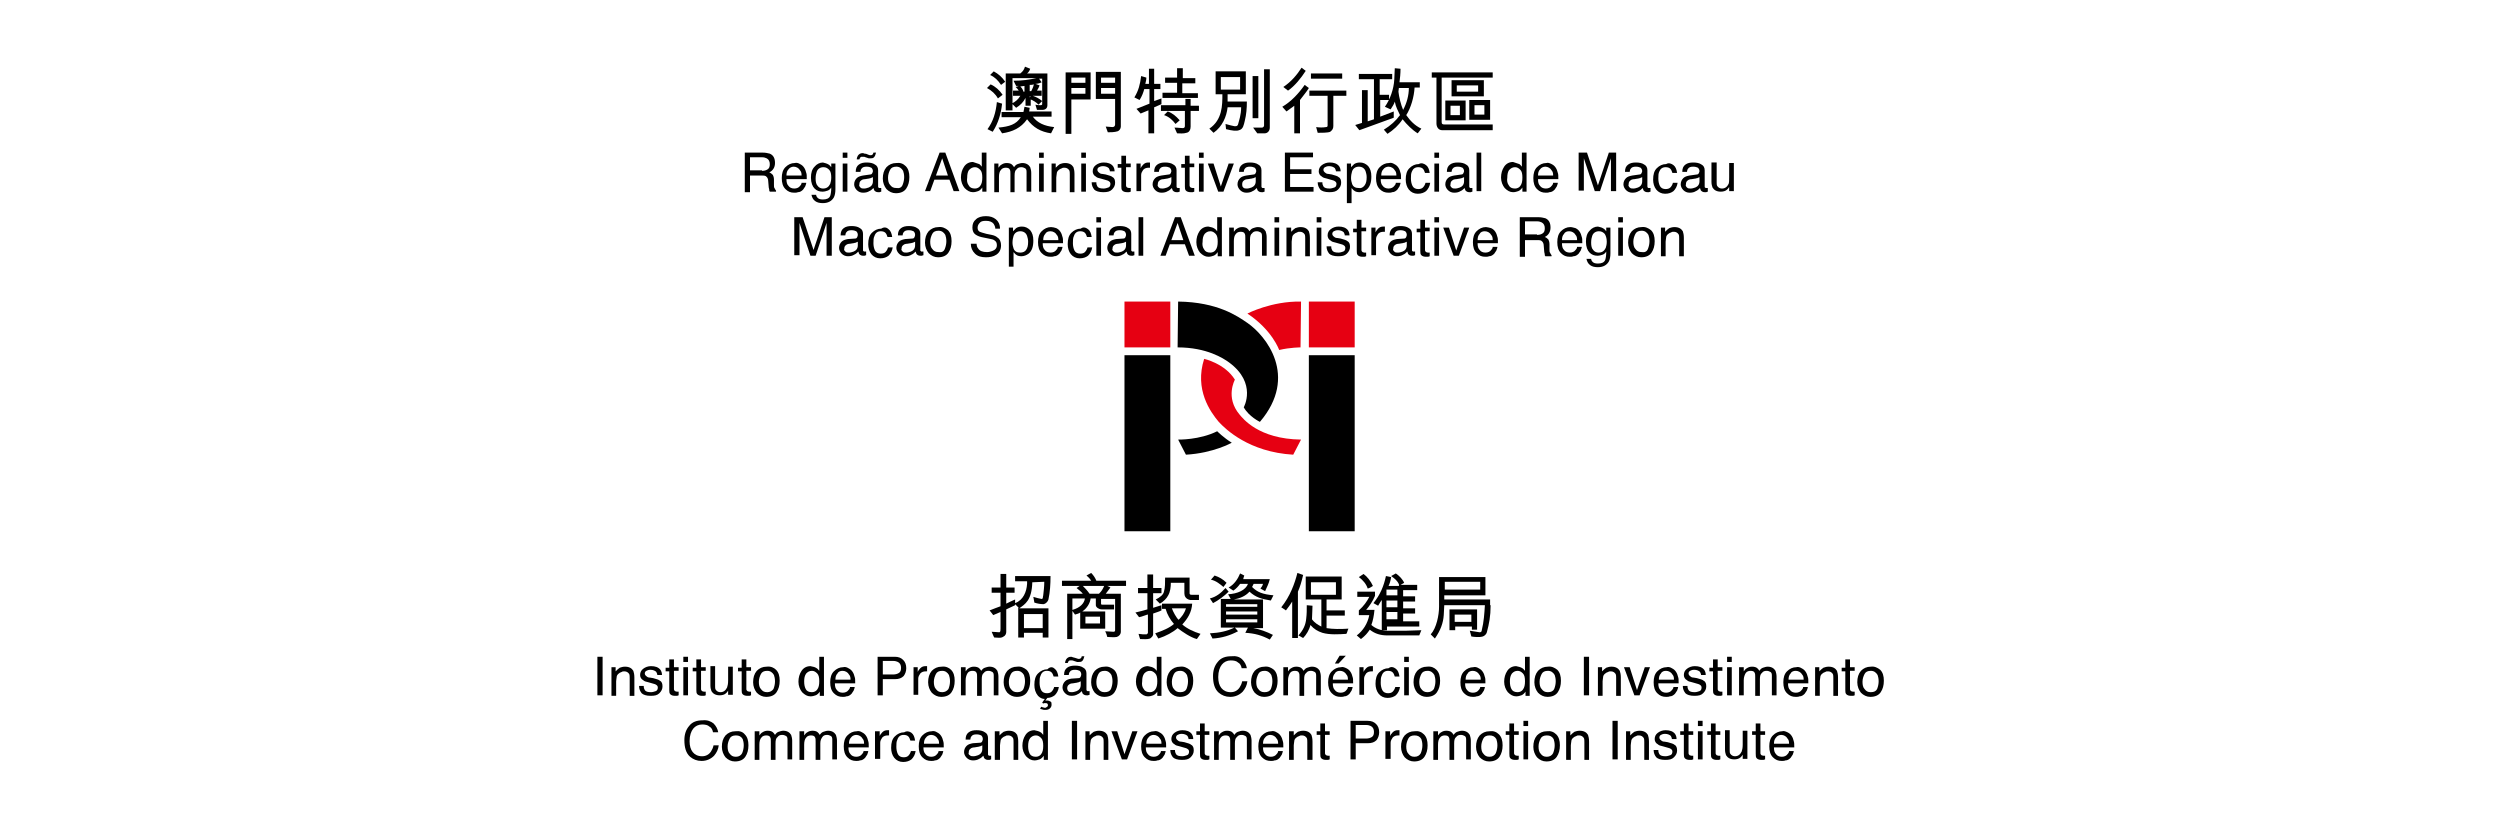 <?xml version="1.0" encoding="utf-8"?>
<!-- Generator: Adobe Illustrator 24.3.0, SVG Export Plug-In . SVG Version: 6.00 Build 0)  -->
<svg version="1.1" id="图层_1" xmlns="http://www.w3.org/2000/svg" xmlns:xlink="http://www.w3.org/1999/xlink" x="0px" y="0px"
	 viewBox="0 0 480 160" style="enable-background:new 0 0 480 160;" xml:space="preserve">
<style type="text/css">
	.st0{fill:#E60012;}
</style>
<g>
	<g>
		<g>
			<path d="M191.6,18.9c-0.5-0.9-1.2-1.5-2.1-2l0.7-0.7c0.9,0.4,1.7,1.1,2.3,2L191.6,18.9z M189.6,24.8c1.1-1.5,1.6-3.2,1.8-5.2
				l1,0.3c-0.2,1.9-0.7,3.7-1.8,5.4L189.6,24.8z M192.2,16.3c-0.6-0.9-1.2-1.5-2.1-1.9l0.7-0.7c0.9,0.5,1.6,1.1,2.2,2L192.2,16.3z
				 M201.8,25.6c-2-0.3-3.4-1.1-4.6-2.7c-1.2,1.7-2.8,2.4-4.8,2.7l-0.7-1.1c2.1-0.2,3.4-0.6,4.3-2h-3.7v-1h4.2
				c0.1-0.3,0.1-0.6,0.2-1l1,0.2l-0.1,0.7h4.3v1h-3.6c0.9,1.2,2.2,1.8,4.1,2L201.8,25.6z M194.2,21.2h-1.1v-7.1h2.8
				c0.5-0.4,0.7-0.7,0.9-1.3l1,0.4c-0.1,0.3-0.3,0.7-0.6,0.9h3.9v6.1c0,0.6-0.4,0.9-1,0.9h-1l-0.3-1c0.4,0.1,0.8,0.1,1,0.1
				c0.2,0,0.3-0.1,0.3-0.2v-4.9h-0.6l0.5,0.7c-0.4,0.2-0.9,0.3-1.2,0.3l0.8,0.3c-0.1,0.3-0.3,0.7-0.5,1h0.9v1h-1.7
				c0.6,0.2,1.2,0.5,1.8,1l-0.7,0.7c-0.5-0.5-1-0.8-1.5-1v1.2h-1v-1.5c-0.4,0.8-1,1.4-1.8,1.9l-0.7-0.7V21.2z M194.2,19.9
				c0.7-0.3,1.3-0.8,1.7-1.5h-1.4v-1h1.1c-0.1-0.2-0.3-0.4-0.6-0.7l0.6-0.2c-0.2,0-0.3,0-0.5,0l-0.5-1c1.7,0,3-0.2,4.4-0.5h-4.6
				V19.9z M196.7,16.5c-0.3,0-0.5,0.1-0.8,0.1c0.3,0.3,0.5,0.6,0.6,1h0.2V16.5z M197.7,18.5v0.2l0.2-0.2H197.7z M198,17.5
				c0.2-0.4,0.4-0.8,0.5-1.3c-0.3,0.1-0.6,0.1-0.8,0.1v1.2H198z"/>
			<path d="M204.6,25.6V13.9l4.8,0l0,5.2h-3.7v6.6H204.6z M205.7,16.9V18h2.7v-1.1H205.7z M205.7,14.9v1h2.7v-1H205.7z M213.6,24.4
				c0.3,0,0.5-0.2,0.5-0.5V19h-3.7v-5.2l4.8,0l0,10.5c0,0.4-0.3,0.8-0.6,0.9c-0.6,0.2-1.4,0.2-1.9,0.2l-0.4-1.1L213.6,24.4z
				 M211.4,14.9v1h2.7l0-1L211.4,14.9z M211.4,16.9V18h2.7v-1.1H211.4z"/>
			<path d="M220.7,21.1l-1.7,0.7l-0.8-0.9l2.5-1v-2.8l-1,0c-0.2,0.7-0.4,1.3-0.9,2.1l-1-0.5c0.8-1.3,1.1-2.5,1.3-4.1l1,0.3
				c0,0.4-0.1,0.8-0.2,1.2l0.7,0v-2.9l1,0l0,2.9h1.2v1h-1.2v2.3l1.4-0.5V20l-1.4,0.6v5h-1.1V21.1z M222.9,21.2v-1l4.7,0V19h1l0,1.3
				h1.6v1h-1.6v3c0,0.5-0.2,1.1-0.8,1.2c-0.6,0.2-1.3,0.1-1.8,0.1l-0.5-1.1c0.7,0,1.1,0.1,1.6,0.1c0.2,0,0.4-0.1,0.4-0.4v-2.9H222.9
				z M230,17.8v1h-6.8v-1h2.8l0-1.9h-2.3v-1h2.3v-1.8l1.1,0V15h2.4l0,1h-2.5v1.9H230z M225.7,23.8c-0.6-0.8-1.3-1.4-2.2-1.7l0.7-0.7
				c0.9,0.3,1.6,0.9,2.3,1.7L225.7,23.8z"/>
			<path d="M235.3,23.8c1.5,0.4,2.2,0.7,2.4,0.1c0.2-0.8,0.6-1.8,0.6-3.3h-2.6c-0.2,1.8-1,3.7-2.7,4.9l-0.8-0.8
				c2.5-1.7,2.5-4.5,2.5-6.6h-1.3v-4.4h5.8v4.4l-3.5,0v1.4h3.7c0,1.3-0.1,2.5-0.4,3.7c-0.2,0.8-0.3,1.6-1.1,1.8
				c-0.5,0.2-1.3,0.1-2.5-0.2L235.3,23.8z M234.4,14.8v2.4h3.7v-2.4H234.4z M241.6,14.6l0,8.1h-1.1l0-8.1H241.6z M240.6,24.5h1.7
				c0.2,0,0.4-0.2,0.4-0.4l0-10.8l1.1,0v11.2c0,0.6-0.4,1.1-1,1.1h-1.4L240.6,24.5z"/>
			<path d="M246.2,20.5c1.7-1,3.1-2.5,4.3-4.2l0.8,0.6c-0.4,0.7-1.2,1.6-1.7,2.3v6.4h-1.1v-5.3c-0.2,0.2-1,0.7-1.5,1.1L246.2,20.5z
				 M246.4,16.7c1.5-1,2.6-2.3,3.5-3.7l0.8,0.6c-0.9,1.4-2.1,2.9-3.4,3.8L246.4,16.7z M252.7,24.4c0.7,0.1,1.3,0.1,1.9,0
				c0.2,0,0.3-0.1,0.3-0.3v-5.7h-3.5v-1l7.1,0v1l-2.5,0l0,5.8c0,0.5-0.2,0.8-0.6,1.1c-0.4,0.2-1.7,0.2-2.4,0.2L252.7,24.4z
				 M257.7,15.1h-6l0-1l6,0V15.1z"/>
			<path d="M260.2,24l1.3-0.4v-6.3h1.1v6l1.2-0.4l0-7.7h-2.9v-1h6.4v1h-2.4v3l1.8,0v1l-1.7,0v3.2l2.6-1v1.2l-6.6,2.4L260.2,24z
				 M271.6,16.8c-0.1,1.8-0.7,3.9-1.6,5.3c0.7,1,1.6,2,2.9,2.6l-0.7,0.9c-1-0.6-2.1-1.7-2.9-2.7c-0.8,1.2-1.7,2-2.9,2.8l-0.7-0.8
				c1.3-0.8,2.3-1.7,3.1-2.8c-0.4-0.9-0.8-1.5-1-2.6c-0.1,0.4-0.4,0.9-0.8,1.5l-1.1-0.5c1-1.4,1.7-3.4,1.8-5.2
				c0-0.5,0.1-1.7,0.1-2.2l1.1,0.1c0,0.9-0.1,1.9-0.2,2.6l3.9,0v1L271.6,16.8z M268.6,16.8c0,0.2-0.1,0.5-0.1,0.8
				c0.1,1,0.5,2.6,0.9,3.5c0.7-1.3,1.1-2.8,1.1-4.2H268.6z"/>
			<path d="M286.7,25h-9.8c-0.7,0-1.1-0.6-1.1-1.3v-8.8l-0.9,0v-1l11.7,0v1h-9.8l0,8.5c0,0.4,0.1,0.5,0.6,0.5h9.2V25z M281.4,23.1
				h-3.9v-3.8l3.9,0V23.1z M278.5,20.3v1.8l1.8,0l0-1.8L278.5,20.3z M284.9,18.5l-6.2,0l0-3.1h6.2V18.5z M279.7,17.6h4.1v-1.2h-4.1
				V17.6z M286.1,19.2V23h-4v-3.8H286.1z M285,20.2l-1.9,0V22l1.9,0L285,20.2z"/>
		</g>
	</g>
	<g>
		<g>
			<polygon class="st0" points="215.9,57.9 224.7,57.9 224.7,66.7 215.9,66.7 215.9,57.9 			"/>
			<polygon points="215.9,68.2 224.7,68.2 224.7,102 215.9,102 215.9,68.2 			"/>
			<polygon class="st0" points="251.3,57.9 260.1,57.9 260.1,66.7 251.3,66.7 251.3,57.9 			"/>
			<polygon points="251.3,68.2 260.1,68.2 260.1,102 251.3,102 251.3,68.2 			"/>
			<path class="st0" d="M249.8,57.9c-5.7-0.1-10.3,2.3-10.3,2.3c4.8,3.2,6.1,7,6.1,7c2.1-0.5,4.1-0.5,4.1-0.5L249.8,57.9L249.8,57.9
				z"/>
			<path class="st0" d="M231.2,68.9c0,0,4,0.9,5.9,4c0,0-1.9,3.4,0.9,6.7c0.6,0.7,3.6,4.7,11.8,4.8l-1.5,2.9
				c-8.5-0.5-13-4.9-14.3-6.3C232.4,79.1,229.3,74.8,231.2,68.9L231.2,68.9z"/>
			<path d="M226.2,84.4c0,0,4.1,0.1,7.5-1.6c0,0,1.3,1.3,2.8,2.2c0,0-3.5,2-8.8,2.3L226.2,84.4L226.2,84.4z"/>
			<path d="M226.2,57.9c7.6,0.1,11.4,2.8,13.3,4.1c3.5,2.4,9.9,10.2,2.4,19c0,0-2.1-1-3.1-2.8c0,0,2.6-4.6-2.8-8.6
				c-1.1-0.8-4.3-2.9-9.9-2.9L226.2,57.9L226.2,57.9z"/>
		</g>
		<g>
			<g>
				<path d="M198.2,111.8c-0.1,3.5-1.4,4.2-2.5,5l5.6,0v5.6h-1.1l0-0.9h-3.6l0,0.9h-1.1v-5.7h0.1l-0.7-0.7l0,0.2l-1.7,0.8v4.3
					c0,0.3-0.1,0.7-0.5,0.9c-0.5,0.4-1.2,0.2-1.8,0.2c-0.2-0.3-0.3-0.7-0.5-1.1c0.6,0,1.1,0.1,1.5,0.1c0.2-0.1,0.2-0.4,0.2-0.7v-3.2
					l-1.4,0.6c-0.2-0.3-0.4-0.5-0.7-0.9c0.8-0.3,1.5-0.6,2.1-0.8v-2.6h-1.7v-1h1.7v-2.6l1.1,0v2.6h1.6v1h-1.6v2.1
					c0.6-0.3,1-0.5,1.7-0.8v0.7c1.6-0.6,2.2-2.2,2.3-3.7l0-0.5h-2.3l0-1l6.8,0c0,1.6-0.1,3.1-0.4,4.5c-0.1,0.4-0.5,0.8-0.9,0.9
					c-0.6,0-1.2-0.1-1.8-0.3c-0.1-0.4-0.1-0.7-0.2-1.1c0.6,0.2,1.1,0.3,1.6,0.4c0.3,0,0.2-0.4,0.3-0.7c0.1-0.9,0.2-1.7,0.2-2.6
					L198.2,111.8z M196.6,117.9v2.7h3.6v-2.7H196.6z"/>
				<path d="M205.9,117.3l0,5.4h-1l0-8.7h3c-0.2-0.3-0.7-0.7-1.2-1.1l0.6-0.4l-3.4,0l0-1l5.6,0c-0.1-0.2-0.4-0.6-0.9-1l0.9-0.5
					c0.5,0.5,0.8,1,1,1.5l5.7,0l0,1h-3.6l0.6,0.3c-0.4,0.5-0.7,1-0.9,1.2h2.9l0,7.3c0,0.5-0.4,0.9-0.8,1c-0.6,0.1-1.1,0-1.8,0
					c-0.1-0.4-0.2-0.7-0.4-1.1l1.6,0.1c0.2,0,0.3-0.1,0.3-0.3l0-6h-2.7v0.9c0,0.2,0.1,0.2,0.4,0.2l2.1,0l0,0.9h-2.4
					c-0.5,0-1.1-0.4-1.1-0.8v-1.3h-1c-0.1,0.9-0.7,1.9-1.6,2.5l4.4,0v3.3h-4.8l0-3.1c-0.2,0.2-0.7,0.3-1,0.4L205.9,117.3z
					 M205.9,117.1c1.5-0.4,2.3-1.3,2.4-2.2l-2.4,0L205.9,117.1z M207.9,112.5c0.4,0.4,0.8,0.8,1.3,1.5l1.8,0c0.5-0.5,0.7-0.8,1-1.5
					H207.9z M208.4,119.7h2.8v-1.3h-2.8V119.7z"/>
				<path d="M220.3,118c-0.4,0.1-1,0.4-1.6,0.5c-0.2-0.3-0.4-0.5-0.7-0.9c0.9-0.2,1.6-0.4,2.3-0.6v-3.1h-1.8v-1h1.8v-2.6h1.1v2.6
					h1.6v1h-1.6v2.8l1.6-0.5v1c-0.6,0.3-1.1,0.4-1.6,0.6v4c0,0.3-0.3,0.6-0.6,0.8c-0.6,0.2-1.2,0.1-1.9,0.1c-0.1-0.3-0.2-0.6-0.3-1
					c0.6,0.1,1,0.1,1.5,0.1c0.1,0,0.3-0.2,0.3-0.3V118z M221.8,121.6c1.4-0.5,2.7-1,3.6-1.8c-0.7-0.8-1.3-1.8-1.6-2.9h-0.7v-1h5.8
					c-0.1,1.7-0.9,2.9-1.9,4c0.9,0.8,2.2,1.4,3.5,1.8l-0.7,1c-1.2-0.3-2.8-1.4-3.7-2.1c-0.9,0.8-2.2,1.5-3.7,2L221.8,121.6z
					 M221.9,115.1c0.8-0.4,1.5-0.9,1.6-1.6c0.2-0.6,0.2-1.6,0.2-2.6h4.7l0,3c0,0.2,0.1,0.3,0.4,0.3h1.4v1h-1.7
					c-0.9-0.2-1.1-0.8-1.1-1.3v-2l-2.6,0c0,0.8-0.1,1.7-0.5,2.4c-0.3,0.6-0.9,1.2-1.6,1.6L221.9,115.1z M225,116.8
					c0.2,0.6,0.9,1.9,1.3,2.2c0.6-0.6,1.1-1.2,1.4-2.2H225z"/>
				<path d="M235.9,113.6c-0.8,0.8-2,1.7-3,2.2l-0.6-0.9c1.2-0.3,2.1-1,3-2L235.9,113.6z M239.6,120.5l-2.5,0l0.6,0.7
					c-1.5,0.8-3.1,1.3-4.9,1.4l-0.5-1c1.8-0.1,3.3-0.4,4.7-1.1l-2.6,0l0-5.5h1.9l-0.5-0.9c1.8-0.1,3.4-0.8,3.8-2l-1.5,0
					c-0.3,0.4-0.7,0.9-1.3,1.3l-0.9-0.6c1.1-0.6,1.8-1.7,2.2-2.7l0.8,0.4c-0.1,0.3-0.2,0.6-0.2,0.7h5.1c-0.2,0.9-0.6,1.6-0.9,2.3
					l-0.9-0.5c0.4-0.5,0.4-0.6,0.5-0.9l-1.8,0c-0.1,0.2-0.2,0.4-0.3,0.6c1,1,2,1.4,4.1,1.6l-0.5,1c-1.8-0.3-2.9-0.6-4.1-1.7
					c-0.8,0.9-1.9,1.3-3,1.5l5.6,0l0,5.5l-1.9,0c1.3,0.2,2.6,0.7,3.8,1.3l-0.6,0.9c-1.5-0.8-2.9-1.2-4.7-1.3L239.6,120.5z
					 M233.2,110.5c0.9,0.3,1.6,0.7,2.3,1.4l-0.6,0.8c-0.6-0.5-1.4-1.2-2.4-1.4L233.2,110.5z M241.4,117.4l-6,0v0.6h6V117.4z
					 M235.4,119.5l6,0v-0.6h-6L235.4,119.5z M241.4,116l-6,0v0.5l6,0V116z"/>
				<path d="M246,116.6c1.7-2.1,2.6-4.6,3.1-6.6l1.1,0.4c-0.3,1.3-0.6,2.3-1,3.2v8.9h-1.1l0-7c-0.3,0.5-0.6,0.9-1.2,1.7L246,116.6z
					 M249.3,122c0.9-1,1.4-2,1.5-3.3c0.1-0.8,0.1-1.6,0.1-2.5l1.1,0.1c0,1-0.1,1.8-0.1,2.6c0.5,0.7,1.2,1.1,1.8,1.4v-5.2h-3v-4.4
					l6.9,0v4.4h-2.9v2.1l3.5,0v1h-3.5v2.4c1.2,0.2,2.7,0.2,4.2,0.1c-0.2,0.4-0.2,0.7-0.4,1c-1.5,0.1-3.2,0.2-4.6-0.2
					c-0.9-0.3-1.6-0.7-2.3-1.5c-0.2,0.9-0.8,1.9-1.4,2.5L249.3,122z M256.5,114.2v-2.4h-4.8v2.4L256.5,114.2z"/>
				<path d="M272.5,122l-6.1,0c-1.3,0-2.4-0.3-3.4-1.1c-0.5,0.7-0.8,1.1-1.7,1.8l-0.8-0.7c1.2-0.9,2.1-2.3,2.4-3.9h-2v-0.9
					c1-0.9,1.6-1.8,2-2.6h-2.3v-1h3.4l0,0.8c-0.4,1-1.1,2-1.7,2.7l1.6,0c-0.1,1.1-0.3,2.1-0.6,2.9c0.8,0.7,1.9,1.1,3.1,1.1h3.5
					l3-0.1L272.5,122z M261.8,110.2c0.7,0.5,1.4,1.4,1.8,2.3c-0.3,0.2-0.6,0.4-1,0.5c-0.3-0.9-0.9-1.6-1.7-2.2L261.8,110.2z
					 M268.6,112.2c-0.3-0.7-0.8-1.1-1.5-1.6l0.9-0.5c0.6,0.4,1.3,1.1,1.6,1.8l-0.7,0.4l3.2,0v1l-2.7,0v1.2l2.3,0v1h-2.3l0,1.3h2.3v1
					l-2.3,0v1.5h3.1l0,1l-6.2,0v0.7h-1v-5.8c-0.1,0.1-0.4,0.6-0.7,1.1l-0.9-0.5c1.3-1.6,2-3.3,2.4-5.2l1,0.2
					c-0.1,0.7-0.3,1.3-0.5,1.7H268.6z M268.3,114.3l0-1.1l-2.1,0l0,1.1L268.3,114.3z M266.2,115.3v1.3h2.1v-1.3H266.2z M266.2,117.5
					v1.4h2.1v-1.4L266.2,117.5z"/>
				<path d="M286.2,116.2c0,2.1-0.3,3.6-0.7,5.1c-0.1,0.5-0.5,0.8-0.8,0.9c-0.6,0.2-1.7,0.1-2.2,0l-0.3-1.1l1.9,0.3
					c0.3,0,0.4-0.2,0.4-0.4c0.4-1.6,0.5-3.2,0.6-4.8h-7.8l-0.1,1.9c-0.1,1.5-0.6,2.9-1.7,4.5l-0.8-0.8c1.1-1.2,1.6-3.7,1.6-5.3v-5.7
					h8.9v3.5h-7.9l0,0.8h8.8V116.2z M284.2,113.2v-1.5h-6.8v1.5H284.2z M278.3,121.1l0-4.1h5.3v3.9l-1,0v-0.6h-3.2v0.7H278.3z
					 M279.3,119.4l3.2,0V118h-3.2V119.4z"/>
			</g>
		</g>
		<g>
			<path d="M114.7,126.1h1v7.4h-1V126.1z"/>
			<path d="M117.3,128.1h0.9v0.8c0.3-0.3,0.5-0.5,0.8-0.7c0.3-0.1,0.6-0.2,1-0.2c0.8,0,1.3,0.3,1.6,0.8c0.1,0.3,0.2,0.7,0.2,1.3v3.5
				h-0.9v-3.4c0-0.3,0-0.6-0.1-0.8c-0.2-0.3-0.5-0.5-0.9-0.5c-0.2,0-0.4,0-0.5,0.1c-0.3,0.1-0.5,0.2-0.7,0.4
				c-0.2,0.2-0.3,0.4-0.3,0.6s-0.1,0.5-0.1,0.8v2.8h-0.9V128.1z"/>
			<path d="M123.6,131.8c0,0.3,0.1,0.5,0.2,0.7c0.2,0.3,0.6,0.4,1.2,0.4c0.3,0,0.6-0.1,0.9-0.2c0.3-0.1,0.4-0.4,0.4-0.7
				c0-0.2-0.1-0.4-0.3-0.5c-0.1-0.1-0.4-0.2-0.8-0.3l-0.7-0.2c-0.5-0.1-0.8-0.2-1-0.4c-0.4-0.2-0.6-0.6-0.6-1c0-0.5,0.2-0.9,0.6-1.2
				c0.4-0.3,0.9-0.5,1.5-0.5c0.8,0,1.4,0.2,1.8,0.7c0.2,0.3,0.3,0.6,0.3,1h-0.9c0-0.2-0.1-0.4-0.2-0.6c-0.2-0.2-0.6-0.4-1.1-0.4
				c-0.4,0-0.6,0.1-0.8,0.2s-0.3,0.3-0.3,0.5c0,0.2,0.1,0.4,0.4,0.6c0.1,0.1,0.3,0.2,0.6,0.2l0.6,0.1c0.7,0.2,1.1,0.3,1.3,0.5
				c0.4,0.2,0.5,0.6,0.5,1.1c0,0.5-0.2,0.9-0.6,1.3c-0.4,0.4-0.9,0.5-1.7,0.5c-0.8,0-1.4-0.2-1.7-0.5c-0.3-0.4-0.5-0.8-0.5-1.4
				H123.6z"/>
			<path d="M128.5,126.6h0.9v1.5h0.9v0.7h-0.9v3.5c0,0.2,0.1,0.3,0.2,0.4c0.1,0,0.2,0.1,0.4,0.1c0,0,0.1,0,0.1,0c0,0,0.1,0,0.2,0
				v0.7c-0.1,0-0.2,0.1-0.3,0.1c-0.1,0-0.2,0-0.4,0c-0.4,0-0.7-0.1-0.9-0.3c-0.2-0.2-0.2-0.5-0.2-0.8v-3.6h-0.7v-0.7h0.7V126.6z"/>
			<path d="M131.2,126.1h0.9v1h-0.9V126.1z M131.2,128.1h0.9v5.4h-0.9V128.1z"/>
			<path d="M133.7,126.6h0.9v1.5h0.9v0.7h-0.9v3.5c0,0.2,0.1,0.3,0.2,0.4c0.1,0,0.2,0.1,0.4,0.1c0,0,0.1,0,0.1,0c0,0,0.1,0,0.2,0
				v0.7c-0.1,0-0.2,0.1-0.3,0.1c-0.1,0-0.2,0-0.4,0c-0.4,0-0.7-0.1-0.9-0.3c-0.2-0.2-0.2-0.5-0.2-0.8v-3.6H133v-0.7h0.7V126.6z"/>
			<path d="M137.3,128.1v3.6c0,0.3,0,0.5,0.1,0.7c0.2,0.3,0.5,0.5,0.9,0.5c0.6,0,1-0.3,1.3-0.9c0.1-0.3,0.2-0.7,0.2-1.3v-2.7h0.9
				v5.4h-0.9l0-0.8c-0.1,0.2-0.3,0.4-0.4,0.5c-0.3,0.3-0.8,0.4-1.2,0.4c-0.8,0-1.3-0.3-1.6-0.8c-0.1-0.3-0.2-0.6-0.2-1.1v-3.7H137.3
				z"/>
			<path d="M142.4,126.6h0.9v1.5h0.9v0.7h-0.9v3.5c0,0.2,0.1,0.3,0.2,0.4c0.1,0,0.2,0.1,0.4,0.1c0,0,0.1,0,0.1,0c0,0,0.1,0,0.2,0
				v0.7c-0.1,0-0.2,0.1-0.3,0.1c-0.1,0-0.2,0-0.4,0c-0.4,0-0.7-0.1-0.9-0.3c-0.2-0.2-0.2-0.5-0.2-0.8v-3.6h-0.7v-0.7h0.7V126.6z"/>
			<path d="M149,128.6c0.5,0.5,0.7,1.2,0.7,2.1c0,0.9-0.2,1.6-0.6,2.2c-0.4,0.6-1.1,0.9-2,0.9c-0.7,0-1.3-0.3-1.8-0.8
				c-0.4-0.5-0.7-1.2-0.7-2c0-0.9,0.2-1.6,0.7-2.2c0.5-0.5,1.1-0.8,1.9-0.8C148,127.9,148.6,128.2,149,128.6z M148.5,132.3
				c0.2-0.5,0.3-1,0.3-1.5c0-0.5-0.1-0.9-0.2-1.2c-0.3-0.5-0.7-0.8-1.3-0.8c-0.6,0-1,0.2-1.2,0.6c-0.2,0.4-0.4,0.9-0.4,1.5
				c0,0.6,0.1,1.1,0.4,1.4c0.3,0.4,0.6,0.6,1.2,0.6C147.8,132.9,148.2,132.7,148.5,132.3z"/>
			<path d="M156.8,128.3c0.2,0.1,0.3,0.3,0.5,0.5v-2.7h0.9v7.5h-0.8v-0.8c-0.2,0.3-0.5,0.6-0.8,0.7c-0.3,0.1-0.6,0.2-1,0.2
				c-0.6,0-1.1-0.3-1.6-0.8c-0.4-0.5-0.7-1.2-0.7-2c0-0.8,0.2-1.5,0.6-2.1c0.4-0.6,1-0.9,1.7-0.9C156.2,128,156.5,128.1,156.8,128.3
				z M154.7,132.3c0.2,0.4,0.6,0.6,1.2,0.6c0.4,0,0.8-0.2,1-0.5c0.3-0.4,0.4-0.9,0.4-1.6c0-0.7-0.1-1.2-0.4-1.5
				c-0.3-0.3-0.6-0.5-1-0.5c-0.5,0-0.8,0.2-1.1,0.5c-0.3,0.4-0.4,0.9-0.4,1.5C154.4,131.5,154.5,131.9,154.7,132.3z"/>
			<path d="M162.9,128.3c0.4,0.2,0.6,0.4,0.8,0.7c0.2,0.3,0.3,0.6,0.4,1c0.1,0.2,0.1,0.6,0.1,1.2h-3.9c0,0.6,0.1,1,0.4,1.3
				c0.2,0.3,0.6,0.5,1.1,0.5c0.5,0,0.9-0.2,1.1-0.5c0.2-0.2,0.3-0.4,0.3-0.6h0.9c0,0.2-0.1,0.4-0.2,0.7c-0.1,0.2-0.3,0.4-0.4,0.6
				c-0.3,0.3-0.6,0.5-1,0.5c-0.2,0.1-0.5,0.1-0.7,0.1c-0.7,0-1.2-0.2-1.7-0.7s-0.7-1.2-0.7-2.1c0-0.9,0.2-1.6,0.7-2.1
				c0.5-0.5,1.1-0.8,1.8-0.8C162.2,128,162.6,128.1,162.9,128.3z M163.3,130.4c0-0.4-0.1-0.7-0.3-0.9c-0.2-0.4-0.7-0.7-1.2-0.7
				c-0.4,0-0.8,0.1-1,0.5c-0.3,0.3-0.4,0.7-0.4,1.2H163.3z"/>
			<path d="M168.5,126.1h3.3c0.7,0,1.2,0.2,1.6,0.6c0.4,0.4,0.6,0.9,0.6,1.6c0,0.6-0.2,1.1-0.5,1.5c-0.4,0.4-0.9,0.6-1.7,0.6h-2.3
				v3.1h-1V126.1z M172.4,127.1c-0.2-0.1-0.5-0.2-0.9-0.2h-2v2.6h2c0.4,0,0.8-0.1,1.1-0.3c0.3-0.2,0.4-0.5,0.4-1
				C173,127.7,172.8,127.3,172.4,127.1z"/>
			<path d="M175.3,128.1h0.9v0.9c0.1-0.2,0.2-0.4,0.5-0.7s0.6-0.4,1-0.4c0,0,0,0,0.1,0c0,0,0.1,0,0.2,0v1c-0.1,0-0.1,0-0.1,0
				c0,0-0.1,0-0.1,0c-0.5,0-0.8,0.1-1.1,0.4c-0.2,0.3-0.4,0.6-0.4,1v3.1h-0.9V128.1z"/>
			<path d="M182.6,128.6c0.5,0.5,0.7,1.2,0.7,2.1c0,0.9-0.2,1.6-0.6,2.2c-0.4,0.6-1.1,0.9-2,0.9c-0.7,0-1.3-0.3-1.8-0.8
				c-0.4-0.5-0.7-1.2-0.7-2c0-0.9,0.2-1.6,0.7-2.2c0.5-0.5,1.1-0.8,1.9-0.8C181.6,127.9,182.2,128.2,182.6,128.6z M182.1,132.3
				c0.2-0.5,0.3-1,0.3-1.5c0-0.5-0.1-0.9-0.2-1.2c-0.3-0.5-0.7-0.8-1.3-0.8c-0.6,0-1,0.2-1.2,0.6c-0.2,0.4-0.4,0.9-0.4,1.5
				c0,0.6,0.1,1.1,0.4,1.4c0.3,0.4,0.6,0.6,1.2,0.6C181.4,132.9,181.8,132.7,182.1,132.3z"/>
			<path d="M184.5,128.1h0.9v0.8c0.2-0.3,0.4-0.5,0.6-0.6c0.3-0.2,0.6-0.3,1-0.3c0.4,0,0.8,0.1,1,0.3c0.1,0.1,0.3,0.3,0.4,0.5
				c0.2-0.3,0.4-0.5,0.7-0.6c0.3-0.1,0.6-0.2,0.9-0.2c0.7,0,1.2,0.3,1.5,0.8c0.1,0.3,0.2,0.7,0.2,1.1v3.6h-0.9v-3.8
				c0-0.4-0.1-0.6-0.3-0.7c-0.2-0.1-0.4-0.2-0.7-0.2c-0.4,0-0.7,0.1-0.9,0.4c-0.3,0.2-0.4,0.6-0.4,1.2v3.2h-0.9V130
				c0-0.4,0-0.6-0.1-0.8c-0.1-0.3-0.4-0.4-0.8-0.4c-0.3,0-0.7,0.1-0.9,0.4s-0.4,0.8-0.4,1.4v2.9h-0.9V128.1z"/>
			<path d="M197.1,128.6c0.5,0.5,0.7,1.2,0.7,2.1c0,0.9-0.2,1.6-0.6,2.2c-0.4,0.6-1.1,0.9-2,0.9c-0.7,0-1.3-0.3-1.8-0.8
				c-0.4-0.5-0.7-1.2-0.7-2c0-0.9,0.2-1.6,0.7-2.2c0.5-0.5,1.1-0.8,1.9-0.8C196,127.9,196.6,128.2,197.1,128.6z M196.5,132.3
				c0.2-0.5,0.3-1,0.3-1.5c0-0.5-0.1-0.9-0.2-1.2c-0.3-0.5-0.7-0.8-1.3-0.8c-0.6,0-1,0.2-1.2,0.6c-0.2,0.4-0.4,0.9-0.4,1.5
				c0,0.6,0.1,1.1,0.4,1.4c0.3,0.4,0.6,0.6,1.2,0.6C195.9,132.9,196.3,132.7,196.5,132.3z"/>
			<path d="M202.5,128.4c0.4,0.3,0.6,0.8,0.7,1.5h-0.9c-0.1-0.3-0.2-0.6-0.4-0.8c-0.2-0.2-0.5-0.3-0.9-0.3c-0.6,0-1,0.3-1.2,0.9
				c-0.2,0.4-0.2,0.8-0.2,1.4c0,0.5,0.1,1,0.3,1.4c0.2,0.4,0.6,0.6,1.1,0.6c0.4,0,0.7-0.1,0.9-0.3c0.2-0.2,0.4-0.5,0.5-0.9h0.9
				c-0.1,0.7-0.4,1.2-0.8,1.6c-0.4,0.3-0.9,0.5-1.4,0.5l-0.4,0.5c0.1,0,0.2,0,0.4,0c0.2,0,0.4,0.1,0.6,0.2c0.2,0.1,0.2,0.3,0.2,0.6
				c0,0.3-0.1,0.5-0.3,0.7c-0.2,0.2-0.5,0.3-0.9,0.3c-0.2,0-0.4,0-0.6-0.1c-0.1,0-0.3-0.1-0.4-0.1l0.2-0.4c0.1,0,0.2,0.1,0.3,0.1
				c0.1,0,0.3,0.1,0.4,0.1c0.1,0,0.2,0,0.3-0.1c0.2-0.1,0.3-0.2,0.3-0.4c0-0.1,0-0.2-0.1-0.3c-0.1-0.1-0.2-0.1-0.4-0.1
				c-0.1,0-0.1,0-0.2,0c-0.1,0-0.1,0-0.2,0.1l-0.2-0.2l0.5-0.7c-0.5,0-0.9-0.2-1.3-0.6c-0.5-0.6-0.7-1.3-0.7-2.1
				c0-1,0.2-1.7,0.7-2.2c0.5-0.5,1.1-0.8,1.8-0.8C201.7,127.9,202.2,128.1,202.5,128.4z"/>
			<path d="M207.1,130.2c0.2,0,0.3-0.1,0.4-0.3c0-0.1,0.1-0.2,0.1-0.4c0-0.3-0.1-0.5-0.3-0.7c-0.2-0.1-0.5-0.2-0.9-0.2
				c-0.5,0-0.8,0.1-1,0.4c-0.1,0.1-0.2,0.4-0.2,0.6h-0.9c0-0.7,0.2-1.1,0.6-1.4c0.4-0.3,0.9-0.4,1.5-0.4c0.6,0,1.2,0.1,1.6,0.4
				c0.4,0.2,0.6,0.6,0.6,1.1v3.1c0,0.1,0,0.2,0.1,0.2c0,0.1,0.1,0.1,0.2,0.1c0,0,0.1,0,0.1,0c0.1,0,0.1,0,0.2,0v0.7
				c-0.1,0-0.3,0.1-0.3,0.1c-0.1,0-0.2,0-0.3,0c-0.3,0-0.5-0.1-0.7-0.3c-0.1-0.1-0.1-0.3-0.2-0.5c-0.2,0.2-0.5,0.5-0.8,0.6
				c-0.3,0.2-0.7,0.3-1.2,0.3c-0.5,0-0.9-0.2-1.2-0.5c-0.3-0.3-0.5-0.7-0.5-1.1c0-0.5,0.2-0.9,0.5-1.2c0.3-0.3,0.7-0.4,1.2-0.5
				L207.1,130.2z M206.7,126.4c0.1,0,0.2,0.1,0.3,0.1c0.1,0,0.2,0,0.2,0c0.2,0,0.3-0.1,0.4-0.2c0-0.1,0.1-0.2,0.1-0.3h0.5
				c-0.1,0.4-0.2,0.7-0.4,0.9c-0.2,0.2-0.4,0.2-0.7,0.2c-0.1,0-0.2,0-0.3,0s-0.2-0.1-0.3-0.1l-0.3-0.1c-0.2-0.1-0.3-0.1-0.4-0.1
				c-0.1,0-0.2,0-0.3,0c-0.1,0-0.2,0-0.3,0.1c-0.1,0.1-0.1,0.2-0.2,0.4h-0.5c0-0.3,0.1-0.5,0.2-0.7c0.2-0.3,0.5-0.5,0.9-0.5
				c0.1,0,0.2,0,0.4,0.1C206.3,126.3,206.5,126.3,206.7,126.4z M205.1,132.7c0.2,0.2,0.4,0.2,0.7,0.2c0.3,0,0.6-0.1,0.9-0.2
				c0.5-0.2,0.8-0.6,0.8-1.2v-0.7c-0.1,0.1-0.3,0.1-0.4,0.2c-0.2,0-0.3,0.1-0.5,0.1l-0.6,0.1c-0.3,0-0.6,0.1-0.7,0.2
				c-0.3,0.2-0.4,0.4-0.4,0.8C204.9,132.3,205,132.6,205.1,132.7z"/>
			<path d="M213.9,128.6c0.5,0.5,0.7,1.2,0.7,2.1c0,0.9-0.2,1.6-0.6,2.2c-0.4,0.6-1.1,0.9-2,0.9c-0.7,0-1.3-0.3-1.8-0.8
				c-0.4-0.5-0.7-1.2-0.7-2c0-0.9,0.2-1.6,0.7-2.2c0.5-0.5,1.1-0.8,1.9-0.8C212.8,127.9,213.4,128.2,213.9,128.6z M213.3,132.3
				c0.2-0.5,0.3-1,0.3-1.5c0-0.5-0.1-0.9-0.2-1.2c-0.3-0.5-0.7-0.8-1.3-0.8c-0.6,0-1,0.2-1.2,0.6c-0.2,0.4-0.4,0.9-0.4,1.5
				c0,0.6,0.1,1.1,0.4,1.4c0.3,0.4,0.6,0.6,1.2,0.6C212.7,132.9,213.1,132.7,213.3,132.3z"/>
			<path d="M221.6,128.3c0.2,0.1,0.3,0.3,0.5,0.5v-2.7h0.9v7.5h-0.8v-0.8c-0.2,0.3-0.5,0.6-0.8,0.7c-0.3,0.1-0.6,0.2-1,0.2
				c-0.6,0-1.1-0.3-1.6-0.8c-0.4-0.5-0.7-1.2-0.7-2c0-0.8,0.2-1.5,0.6-2.1c0.4-0.6,1-0.9,1.7-0.9C221,128,221.3,128.1,221.6,128.3z
				 M219.6,132.3c0.2,0.4,0.6,0.6,1.2,0.6c0.4,0,0.8-0.2,1-0.5c0.3-0.4,0.4-0.9,0.4-1.6c0-0.7-0.1-1.2-0.4-1.5
				c-0.3-0.3-0.6-0.5-1-0.5c-0.5,0-0.8,0.2-1.1,0.5c-0.3,0.4-0.4,0.9-0.4,1.5C219.2,131.5,219.3,131.9,219.6,132.3z"/>
			<path d="M228.4,128.6c0.5,0.5,0.7,1.2,0.7,2.1c0,0.9-0.2,1.6-0.6,2.2c-0.4,0.6-1.1,0.9-2,0.9c-0.7,0-1.3-0.3-1.8-0.8
				c-0.4-0.5-0.7-1.2-0.7-2c0-0.9,0.2-1.6,0.7-2.2c0.5-0.5,1.1-0.8,1.9-0.8C227.3,127.9,227.9,128.2,228.4,128.6z M227.8,132.3
				c0.2-0.5,0.3-1,0.3-1.5c0-0.5-0.1-0.9-0.2-1.2c-0.3-0.5-0.7-0.8-1.3-0.8c-0.6,0-1,0.2-1.2,0.6c-0.2,0.4-0.4,0.9-0.4,1.5
				c0,0.6,0.1,1.1,0.4,1.4c0.3,0.4,0.6,0.6,1.2,0.6C227.2,132.9,227.6,132.7,227.8,132.3z"/>
			<path d="M238.5,126.6c0.5,0.5,0.8,1.1,0.9,1.7h-1c-0.1-0.5-0.3-0.9-0.7-1.1c-0.3-0.3-0.8-0.4-1.4-0.4c-0.7,0-1.3,0.3-1.7,0.8
				c-0.4,0.5-0.7,1.3-0.7,2.4c0,0.9,0.2,1.6,0.6,2.1c0.4,0.5,1,0.8,1.8,0.8c0.7,0,1.3-0.3,1.7-0.9c0.2-0.3,0.4-0.7,0.5-1.2h1
				c-0.1,0.8-0.4,1.4-0.9,2c-0.6,0.6-1.4,1-2.4,1c-0.9,0-1.6-0.3-2.2-0.8c-0.8-0.7-1.1-1.8-1.1-3.2c0-1.1,0.3-2,0.9-2.7
				c0.6-0.8,1.5-1.1,2.6-1.1C237.3,125.9,238,126.1,238.5,126.6z"/>
			<path d="M244.6,128.6c0.5,0.5,0.7,1.2,0.7,2.1c0,0.9-0.2,1.6-0.6,2.2c-0.4,0.6-1.1,0.9-2,0.9c-0.7,0-1.3-0.3-1.8-0.8
				c-0.4-0.5-0.7-1.2-0.7-2c0-0.9,0.2-1.6,0.7-2.2c0.5-0.5,1.1-0.8,1.9-0.8C243.5,127.9,244.1,128.2,244.6,128.6z M244,132.3
				c0.2-0.5,0.3-1,0.3-1.5c0-0.5-0.1-0.9-0.2-1.2c-0.3-0.5-0.7-0.8-1.3-0.8c-0.6,0-1,0.2-1.2,0.6c-0.2,0.4-0.4,0.9-0.4,1.5
				c0,0.6,0.1,1.1,0.4,1.4c0.3,0.4,0.6,0.6,1.2,0.6C243.4,132.9,243.8,132.7,244,132.3z"/>
			<path d="M246.4,128.1h0.9v0.8c0.2-0.3,0.4-0.5,0.6-0.6c0.3-0.2,0.6-0.3,1-0.3c0.4,0,0.8,0.1,1,0.3c0.1,0.1,0.3,0.3,0.4,0.5
				c0.2-0.3,0.4-0.5,0.7-0.6c0.3-0.1,0.6-0.2,0.9-0.2c0.7,0,1.2,0.3,1.5,0.8c0.1,0.3,0.2,0.7,0.2,1.1v3.6h-0.9v-3.8
				c0-0.4-0.1-0.6-0.3-0.7c-0.2-0.1-0.4-0.2-0.7-0.2c-0.4,0-0.7,0.1-0.9,0.4c-0.3,0.2-0.4,0.6-0.4,1.2v3.2h-0.9V130
				c0-0.4,0-0.6-0.1-0.8c-0.1-0.3-0.4-0.4-0.8-0.4c-0.3,0-0.7,0.1-0.9,0.4s-0.4,0.8-0.4,1.4v2.9h-0.9V128.1z"/>
			<path d="M258.5,128.3c0.4,0.2,0.6,0.4,0.8,0.7c0.2,0.3,0.3,0.6,0.4,1c0.1,0.2,0.1,0.6,0.1,1.2h-3.9c0,0.6,0.1,1,0.4,1.3
				c0.2,0.3,0.6,0.5,1.1,0.5c0.5,0,0.9-0.2,1.1-0.5c0.2-0.2,0.3-0.4,0.3-0.6h0.9c0,0.2-0.1,0.4-0.2,0.7c-0.1,0.2-0.3,0.4-0.4,0.6
				c-0.3,0.3-0.6,0.5-1,0.5c-0.2,0.1-0.5,0.1-0.7,0.1c-0.7,0-1.2-0.2-1.7-0.7c-0.5-0.5-0.7-1.2-0.7-2.1c0-0.9,0.2-1.6,0.7-2.1
				c0.5-0.5,1.1-0.8,1.8-0.8C257.7,128,258.1,128.1,258.5,128.3z M258.8,130.4c0-0.4-0.1-0.7-0.3-0.9c-0.2-0.4-0.7-0.7-1.2-0.7
				c-0.4,0-0.8,0.1-1,0.5c-0.3,0.3-0.4,0.7-0.4,1.2H258.8z M258.4,125.9l-1.4,1.5h-0.7l0.9-1.5H258.4z"/>
			<path d="M260.9,128.1h0.9v0.9c0.1-0.2,0.2-0.4,0.5-0.7c0.3-0.3,0.6-0.4,1-0.4c0,0,0,0,0.1,0c0,0,0.1,0,0.2,0v1
				c-0.1,0-0.1,0-0.1,0c0,0-0.1,0-0.1,0c-0.5,0-0.8,0.1-1.1,0.4c-0.2,0.3-0.4,0.6-0.4,1v3.1h-0.9V128.1z"/>
			<path d="M268,128.4c0.4,0.3,0.6,0.8,0.7,1.5h-0.9c-0.1-0.3-0.2-0.6-0.4-0.8c-0.2-0.2-0.5-0.3-0.9-0.3c-0.6,0-1,0.3-1.2,0.9
				c-0.2,0.4-0.2,0.8-0.2,1.4c0,0.5,0.1,1,0.3,1.4c0.2,0.4,0.6,0.6,1.1,0.6c0.4,0,0.7-0.1,0.9-0.3c0.2-0.2,0.4-0.5,0.5-0.9h0.9
				c-0.1,0.7-0.4,1.2-0.8,1.6c-0.4,0.3-0.9,0.5-1.6,0.5c-0.7,0-1.3-0.3-1.7-0.8c-0.4-0.5-0.6-1.2-0.6-1.9c0-1,0.2-1.7,0.7-2.2
				c0.5-0.5,1.1-0.8,1.8-0.8C267.1,127.9,267.6,128.1,268,128.4z"/>
			<path d="M269.6,126.1h0.9v1h-0.9V126.1z M269.6,128.1h0.9v5.4h-0.9V128.1z"/>
			<path d="M275.8,128.6c0.5,0.5,0.7,1.2,0.7,2.1c0,0.9-0.2,1.6-0.6,2.2c-0.4,0.6-1.1,0.9-2,0.9c-0.7,0-1.3-0.3-1.8-0.8
				c-0.4-0.5-0.7-1.2-0.7-2c0-0.9,0.2-1.6,0.7-2.2c0.5-0.5,1.1-0.8,1.9-0.8C274.8,127.9,275.4,128.2,275.8,128.6z M275.3,132.3
				c0.2-0.5,0.3-1,0.3-1.5c0-0.5-0.1-0.9-0.2-1.2c-0.3-0.5-0.7-0.8-1.3-0.8c-0.6,0-1,0.2-1.2,0.6c-0.2,0.4-0.4,0.9-0.4,1.5
				c0,0.6,0.1,1.1,0.4,1.4c0.3,0.4,0.6,0.6,1.2,0.6C274.6,132.9,275,132.7,275.3,132.3z"/>
			<path d="M283.9,128.3c0.4,0.2,0.6,0.4,0.8,0.7c0.2,0.3,0.3,0.6,0.4,1c0.1,0.2,0.1,0.6,0.1,1.2h-3.9c0,0.6,0.1,1,0.4,1.3
				c0.2,0.3,0.6,0.5,1.1,0.5c0.5,0,0.9-0.2,1.1-0.5c0.2-0.2,0.3-0.4,0.3-0.6h0.9c0,0.2-0.1,0.4-0.2,0.7c-0.1,0.2-0.3,0.4-0.4,0.6
				c-0.3,0.3-0.6,0.5-1,0.5c-0.2,0.1-0.5,0.1-0.7,0.1c-0.7,0-1.2-0.2-1.7-0.7c-0.5-0.5-0.7-1.2-0.7-2.1c0-0.9,0.2-1.6,0.7-2.1
				c0.5-0.5,1.1-0.8,1.8-0.8C283.2,128,283.6,128.1,283.9,128.3z M284.3,130.4c0-0.4-0.1-0.7-0.3-0.9c-0.2-0.4-0.7-0.7-1.2-0.7
				c-0.4,0-0.8,0.1-1,0.5c-0.3,0.3-0.4,0.7-0.4,1.2H284.3z"/>
			<path d="M292.3,128.3c0.2,0.1,0.3,0.3,0.5,0.5v-2.7h0.9v7.5h-0.8v-0.8c-0.2,0.3-0.5,0.6-0.8,0.7c-0.3,0.1-0.6,0.2-1,0.2
				c-0.6,0-1.1-0.3-1.6-0.8c-0.4-0.5-0.7-1.2-0.7-2c0-0.8,0.2-1.5,0.6-2.1c0.4-0.6,1-0.9,1.7-0.9C291.6,128,292,128.1,292.3,128.3z
				 M290.2,132.3c0.2,0.4,0.6,0.6,1.2,0.6c0.4,0,0.8-0.2,1-0.5c0.3-0.4,0.4-0.9,0.4-1.6c0-0.7-0.1-1.2-0.4-1.5
				c-0.3-0.3-0.6-0.5-1-0.5c-0.5,0-0.8,0.2-1.1,0.5c-0.3,0.4-0.4,0.9-0.4,1.5C289.9,131.5,290,131.9,290.2,132.3z"/>
			<path d="M299,128.6c0.5,0.5,0.7,1.2,0.7,2.1c0,0.9-0.2,1.6-0.6,2.2c-0.4,0.6-1.1,0.9-2,0.9c-0.7,0-1.3-0.3-1.8-0.8
				c-0.4-0.5-0.7-1.2-0.7-2c0-0.9,0.2-1.6,0.7-2.2c0.5-0.5,1.1-0.8,1.9-0.8C297.9,127.9,298.5,128.2,299,128.6z M298.4,132.3
				c0.2-0.5,0.3-1,0.3-1.5c0-0.5-0.1-0.9-0.2-1.2c-0.3-0.5-0.7-0.8-1.3-0.8c-0.6,0-1,0.2-1.2,0.6c-0.2,0.4-0.4,0.9-0.4,1.5
				c0,0.6,0.1,1.1,0.4,1.4c0.3,0.4,0.6,0.6,1.2,0.6C297.8,132.9,298.2,132.7,298.4,132.3z"/>
			<path d="M304.1,126.1h1v7.4h-1V126.1z"/>
			<path d="M306.7,128.1h0.9v0.8c0.3-0.3,0.5-0.5,0.8-0.7c0.3-0.1,0.6-0.2,1-0.2c0.8,0,1.3,0.3,1.6,0.8c0.1,0.3,0.2,0.7,0.2,1.3v3.5
				h-0.9v-3.4c0-0.3,0-0.6-0.1-0.8c-0.2-0.3-0.5-0.5-0.9-0.5c-0.2,0-0.4,0-0.5,0.1c-0.3,0.1-0.5,0.2-0.7,0.4
				c-0.2,0.2-0.3,0.4-0.3,0.6s-0.1,0.5-0.1,0.8v2.8h-0.9V128.1z"/>
			<path d="M312.9,128.1l1.4,4.4l1.5-4.4h1l-2,5.4h-1l-2-5.4H312.9z"/>
			<path d="M321,128.3c0.4,0.2,0.6,0.4,0.8,0.7c0.2,0.3,0.3,0.6,0.4,1c0.1,0.2,0.1,0.6,0.1,1.2h-3.9c0,0.6,0.1,1,0.4,1.3
				c0.2,0.3,0.6,0.5,1.1,0.5c0.5,0,0.9-0.2,1.1-0.5c0.2-0.2,0.3-0.4,0.3-0.6h0.9c0,0.2-0.1,0.4-0.2,0.7c-0.1,0.2-0.3,0.4-0.4,0.6
				c-0.3,0.3-0.6,0.5-1,0.5c-0.2,0.1-0.5,0.1-0.7,0.1c-0.7,0-1.2-0.2-1.7-0.7s-0.7-1.2-0.7-2.1c0-0.9,0.2-1.6,0.7-2.1
				c0.5-0.5,1.1-0.8,1.8-0.8C320.3,128,320.7,128.1,321,128.3z M321.4,130.4c0-0.4-0.1-0.7-0.3-0.9c-0.2-0.4-0.7-0.7-1.2-0.7
				c-0.4,0-0.8,0.1-1,0.5c-0.3,0.3-0.4,0.7-0.4,1.2H321.4z"/>
			<path d="M324,131.8c0,0.3,0.1,0.5,0.2,0.7c0.2,0.3,0.6,0.4,1.2,0.4c0.3,0,0.6-0.1,0.9-0.2s0.4-0.4,0.4-0.7c0-0.2-0.1-0.4-0.3-0.5
				c-0.1-0.1-0.4-0.2-0.8-0.3l-0.7-0.2c-0.5-0.1-0.8-0.2-1-0.4c-0.4-0.2-0.6-0.6-0.6-1c0-0.5,0.2-0.9,0.6-1.2
				c0.4-0.3,0.9-0.5,1.5-0.5c0.8,0,1.4,0.2,1.8,0.7c0.2,0.3,0.3,0.6,0.3,1h-0.9c0-0.2-0.1-0.4-0.2-0.6c-0.2-0.2-0.6-0.4-1.1-0.4
				c-0.4,0-0.6,0.1-0.8,0.2s-0.3,0.3-0.3,0.5c0,0.2,0.1,0.4,0.4,0.6c0.1,0.1,0.3,0.2,0.6,0.2l0.6,0.1c0.7,0.2,1.1,0.3,1.3,0.5
				c0.4,0.2,0.5,0.6,0.5,1.1c0,0.5-0.2,0.9-0.6,1.3c-0.4,0.4-0.9,0.5-1.7,0.5c-0.8,0-1.4-0.2-1.7-0.5c-0.3-0.4-0.5-0.8-0.5-1.4H324z
				"/>
			<path d="M328.9,126.6h0.9v1.5h0.9v0.7h-0.9v3.5c0,0.2,0.1,0.3,0.2,0.4c0.1,0,0.2,0.1,0.4,0.1c0,0,0.1,0,0.1,0c0,0,0.1,0,0.2,0
				v0.7c-0.1,0-0.2,0.1-0.3,0.1c-0.1,0-0.2,0-0.4,0c-0.4,0-0.7-0.1-0.9-0.3c-0.2-0.2-0.2-0.5-0.2-0.8v-3.6h-0.7v-0.7h0.7V126.6z"/>
			<path d="M331.6,126.1h0.9v1h-0.9V126.1z M331.6,128.1h0.9v5.4h-0.9V128.1z"/>
			<path d="M333.9,128.1h0.9v0.8c0.2-0.3,0.4-0.5,0.6-0.6c0.3-0.2,0.6-0.3,1-0.3c0.4,0,0.8,0.1,1,0.3c0.1,0.1,0.3,0.3,0.4,0.5
				c0.2-0.3,0.4-0.5,0.7-0.6c0.3-0.1,0.6-0.2,0.9-0.2c0.7,0,1.2,0.3,1.5,0.8c0.1,0.3,0.2,0.7,0.2,1.1v3.6h-0.9v-3.8
				c0-0.4-0.1-0.6-0.3-0.7c-0.2-0.1-0.4-0.2-0.7-0.2c-0.4,0-0.7,0.1-0.9,0.4c-0.3,0.2-0.4,0.6-0.4,1.2v3.2h-0.9V130
				c0-0.4,0-0.6-0.1-0.8c-0.1-0.3-0.4-0.4-0.8-0.4c-0.3,0-0.7,0.1-0.9,0.4s-0.4,0.8-0.4,1.4v2.9h-0.9V128.1z"/>
			<path d="M345.9,128.3c0.4,0.2,0.6,0.4,0.8,0.7c0.2,0.3,0.3,0.6,0.4,1c0.1,0.2,0.1,0.6,0.1,1.2h-3.9c0,0.6,0.1,1,0.4,1.3
				c0.2,0.3,0.6,0.5,1.1,0.5c0.5,0,0.9-0.2,1.1-0.5c0.2-0.2,0.3-0.4,0.3-0.6h0.9c0,0.2-0.1,0.4-0.2,0.7c-0.1,0.2-0.3,0.4-0.4,0.6
				c-0.3,0.3-0.6,0.5-1,0.5c-0.2,0.1-0.5,0.1-0.7,0.1c-0.7,0-1.2-0.2-1.7-0.7s-0.7-1.2-0.7-2.1c0-0.9,0.2-1.6,0.7-2.1
				c0.5-0.5,1.1-0.8,1.8-0.8C345.2,128,345.6,128.1,345.9,128.3z M346.3,130.4c0-0.4-0.1-0.7-0.3-0.9c-0.2-0.4-0.7-0.7-1.2-0.7
				c-0.4,0-0.8,0.1-1,0.5c-0.3,0.3-0.4,0.7-0.4,1.2H346.3z"/>
			<path d="M348.4,128.1h0.9v0.8c0.3-0.3,0.5-0.5,0.8-0.7c0.3-0.1,0.6-0.2,1-0.2c0.8,0,1.3,0.3,1.6,0.8c0.1,0.3,0.2,0.7,0.2,1.3v3.5
				h-0.9v-3.4c0-0.3,0-0.6-0.1-0.8c-0.2-0.3-0.5-0.5-0.9-0.5c-0.2,0-0.4,0-0.5,0.1c-0.3,0.1-0.5,0.2-0.7,0.4
				c-0.2,0.2-0.3,0.4-0.3,0.6c0,0.2-0.1,0.5-0.1,0.8v2.8h-0.9V128.1z"/>
			<path d="M354.3,126.6h0.9v1.5h0.9v0.7h-0.9v3.5c0,0.2,0.1,0.3,0.2,0.4c0.1,0,0.2,0.1,0.4,0.1c0,0,0.1,0,0.1,0c0,0,0.1,0,0.2,0
				v0.7c-0.1,0-0.2,0.1-0.3,0.1c-0.1,0-0.2,0-0.4,0c-0.4,0-0.7-0.1-0.9-0.3c-0.2-0.2-0.2-0.5-0.2-0.8v-3.6h-0.7v-0.7h0.7V126.6z"/>
			<path d="M361,128.6c0.5,0.5,0.7,1.2,0.7,2.1c0,0.9-0.2,1.6-0.6,2.2c-0.4,0.6-1.1,0.9-2,0.9c-0.7,0-1.3-0.3-1.8-0.8
				c-0.4-0.5-0.7-1.2-0.7-2c0-0.9,0.2-1.6,0.7-2.2c0.5-0.5,1.1-0.8,1.9-0.8C359.9,127.9,360.5,128.2,361,128.6z M360.4,132.3
				c0.2-0.5,0.3-1,0.3-1.5c0-0.5-0.1-0.9-0.2-1.2c-0.3-0.5-0.7-0.8-1.3-0.8c-0.6,0-1,0.2-1.2,0.6c-0.2,0.4-0.4,0.9-0.4,1.5
				c0,0.6,0.1,1.1,0.4,1.4c0.3,0.4,0.6,0.6,1.2,0.6C359.8,132.9,360.2,132.7,360.4,132.3z"/>
			<path d="M137,138.9c0.5,0.5,0.8,1.1,0.9,1.7h-1c-0.1-0.5-0.3-0.9-0.7-1.1c-0.3-0.3-0.8-0.4-1.4-0.4c-0.7,0-1.3,0.3-1.7,0.8
				s-0.7,1.3-0.7,2.4c0,0.9,0.2,1.6,0.6,2.1c0.4,0.5,1,0.8,1.8,0.8c0.7,0,1.3-0.3,1.7-0.9c0.2-0.3,0.4-0.7,0.5-1.2h1
				c-0.1,0.8-0.4,1.4-0.9,2c-0.6,0.6-1.4,1-2.4,1c-0.9,0-1.6-0.3-2.2-0.8c-0.8-0.7-1.1-1.8-1.1-3.2c0-1.1,0.3-2,0.9-2.7
				c0.6-0.8,1.5-1.1,2.6-1.1C135.8,138.2,136.5,138.5,137,138.9z"/>
			<path d="M143,141c0.5,0.5,0.7,1.2,0.7,2.1c0,0.9-0.2,1.6-0.6,2.2c-0.4,0.6-1.1,0.9-2,0.9c-0.7,0-1.3-0.3-1.8-0.8
				c-0.4-0.5-0.7-1.2-0.7-2c0-0.9,0.2-1.6,0.7-2.2c0.5-0.5,1.1-0.8,1.9-0.8C142,140.3,142.6,140.5,143,141z M142.5,144.6
				c0.2-0.5,0.3-1,0.3-1.5c0-0.5-0.1-0.9-0.2-1.2c-0.3-0.5-0.7-0.7-1.3-0.7c-0.6,0-1,0.2-1.2,0.6c-0.2,0.4-0.4,0.9-0.4,1.5
				c0,0.6,0.1,1.1,0.4,1.4c0.3,0.4,0.6,0.6,1.2,0.6C141.9,145.3,142.3,145,142.5,144.6z"/>
			<path d="M144.9,140.4h0.9v0.8c0.2-0.3,0.4-0.5,0.6-0.6c0.3-0.2,0.6-0.3,1-0.3c0.4,0,0.8,0.1,1,0.3c0.1,0.1,0.3,0.3,0.4,0.5
				c0.2-0.3,0.4-0.5,0.7-0.6c0.3-0.1,0.6-0.2,0.9-0.2c0.7,0,1.2,0.3,1.5,0.8c0.1,0.3,0.2,0.7,0.2,1.1v3.6h-0.9v-3.8
				c0-0.4-0.1-0.6-0.3-0.7c-0.2-0.1-0.4-0.2-0.7-0.2c-0.4,0-0.7,0.1-0.9,0.4c-0.3,0.2-0.4,0.6-0.4,1.2v3.2h-0.9v-3.5
				c0-0.4,0-0.6-0.1-0.8c-0.1-0.3-0.4-0.4-0.8-0.4c-0.3,0-0.7,0.1-0.9,0.4c-0.3,0.3-0.4,0.8-0.4,1.4v2.9h-0.9V140.4z"/>
			<path d="M153.5,140.4h0.9v0.8c0.2-0.3,0.4-0.5,0.6-0.6c0.3-0.2,0.6-0.3,1-0.3c0.4,0,0.8,0.1,1,0.3c0.1,0.1,0.3,0.3,0.4,0.5
				c0.2-0.3,0.4-0.5,0.7-0.6c0.3-0.1,0.6-0.2,0.9-0.2c0.7,0,1.2,0.3,1.5,0.8c0.1,0.3,0.2,0.7,0.2,1.1v3.6h-0.9v-3.8
				c0-0.4-0.1-0.6-0.3-0.7c-0.2-0.1-0.4-0.2-0.7-0.2c-0.4,0-0.7,0.1-0.9,0.4s-0.4,0.6-0.4,1.2v3.2h-0.9v-3.5c0-0.4,0-0.6-0.1-0.8
				c-0.1-0.3-0.4-0.4-0.8-0.4c-0.3,0-0.7,0.1-0.9,0.4c-0.3,0.3-0.4,0.8-0.4,1.4v2.9h-0.9V140.4z"/>
			<path d="M165.5,140.6c0.4,0.2,0.6,0.4,0.8,0.7c0.2,0.3,0.3,0.6,0.4,1c0.1,0.3,0.1,0.6,0.1,1.2h-3.9c0,0.6,0.1,1,0.4,1.3
				c0.2,0.3,0.6,0.5,1.1,0.5c0.5,0,0.9-0.2,1.1-0.5c0.2-0.2,0.3-0.4,0.3-0.6h0.9c0,0.2-0.1,0.4-0.2,0.7c-0.1,0.2-0.3,0.4-0.4,0.6
				c-0.3,0.3-0.6,0.5-1,0.5c-0.2,0.1-0.5,0.1-0.7,0.1c-0.7,0-1.2-0.2-1.7-0.7c-0.5-0.5-0.7-1.2-0.7-2.1c0-0.9,0.2-1.6,0.7-2.1
				c0.5-0.5,1.1-0.8,1.8-0.8C164.8,140.3,165.2,140.4,165.5,140.6z M165.9,142.7c0-0.4-0.1-0.7-0.3-0.9c-0.2-0.4-0.7-0.7-1.2-0.7
				c-0.4,0-0.8,0.2-1,0.5c-0.3,0.3-0.4,0.7-0.4,1.2H165.9z"/>
			<path d="M168,140.4h0.9v0.9c0.1-0.2,0.2-0.4,0.5-0.7c0.3-0.3,0.6-0.4,1-0.4c0,0,0,0,0.1,0c0,0,0.1,0,0.2,0v1c-0.1,0-0.1,0-0.1,0
				c0,0-0.1,0-0.1,0c-0.5,0-0.8,0.1-1.1,0.4c-0.2,0.3-0.4,0.6-0.4,1v3.1H168V140.4z"/>
			<path d="M175,140.7c0.4,0.3,0.6,0.8,0.7,1.5h-0.9c-0.1-0.3-0.2-0.6-0.4-0.8s-0.5-0.3-0.9-0.3c-0.6,0-1,0.3-1.2,0.9
				c-0.2,0.4-0.2,0.8-0.2,1.4c0,0.5,0.1,1,0.3,1.4c0.2,0.4,0.6,0.6,1.1,0.6c0.4,0,0.7-0.1,0.9-0.3c0.2-0.2,0.4-0.5,0.5-0.9h0.9
				c-0.1,0.7-0.4,1.2-0.8,1.6c-0.4,0.3-0.9,0.5-1.6,0.5c-0.7,0-1.3-0.3-1.7-0.8c-0.4-0.5-0.6-1.2-0.6-1.9c0-1,0.2-1.7,0.7-2.2
				c0.5-0.5,1.1-0.8,1.8-0.8C174.1,140.3,174.6,140.4,175,140.7z"/>
			<path d="M179.9,140.6c0.4,0.2,0.6,0.4,0.8,0.7c0.2,0.3,0.3,0.6,0.4,1c0.1,0.3,0.1,0.6,0.1,1.2h-3.9c0,0.6,0.1,1,0.4,1.3
				c0.2,0.3,0.6,0.5,1.1,0.5c0.5,0,0.9-0.2,1.1-0.5c0.2-0.2,0.3-0.4,0.3-0.6h0.9c0,0.2-0.1,0.4-0.2,0.7c-0.1,0.2-0.3,0.4-0.4,0.6
				c-0.3,0.3-0.6,0.5-1,0.5c-0.2,0.1-0.5,0.1-0.7,0.1c-0.7,0-1.2-0.2-1.7-0.7s-0.7-1.2-0.7-2.1c0-0.9,0.2-1.6,0.7-2.1
				c0.5-0.5,1.1-0.8,1.8-0.8C179.2,140.3,179.6,140.4,179.9,140.6z M180.3,142.7c0-0.4-0.1-0.7-0.3-0.9c-0.2-0.4-0.7-0.7-1.2-0.7
				c-0.4,0-0.8,0.2-1,0.5c-0.3,0.3-0.4,0.7-0.4,1.2H180.3z"/>
			<path d="M188.2,142.6c0.2,0,0.3-0.1,0.4-0.3c0-0.1,0.1-0.2,0.1-0.4c0-0.3-0.1-0.5-0.3-0.7c-0.2-0.1-0.5-0.2-0.9-0.2
				c-0.5,0-0.8,0.1-1,0.4c-0.1,0.1-0.2,0.4-0.2,0.6h-0.9c0-0.7,0.2-1.1,0.6-1.4c0.4-0.3,0.9-0.4,1.5-0.4c0.6,0,1.2,0.1,1.6,0.4
				c0.4,0.2,0.6,0.6,0.6,1.1v3.1c0,0.1,0,0.2,0.1,0.2c0,0.1,0.1,0.1,0.2,0.1c0,0,0.1,0,0.1,0c0.1,0,0.1,0,0.2,0v0.7
				c-0.1,0-0.3,0.1-0.3,0.1c-0.1,0-0.2,0-0.3,0c-0.3,0-0.5-0.1-0.7-0.3c-0.1-0.1-0.1-0.3-0.2-0.5c-0.2,0.2-0.5,0.5-0.8,0.6
				c-0.3,0.2-0.7,0.3-1.2,0.3c-0.5,0-0.9-0.2-1.2-0.5c-0.3-0.3-0.5-0.7-0.5-1.1c0-0.5,0.2-0.9,0.5-1.2c0.3-0.3,0.7-0.4,1.2-0.5
				L188.2,142.6z M186.2,145c0.2,0.2,0.4,0.2,0.7,0.2c0.3,0,0.6-0.1,0.9-0.2c0.5-0.2,0.8-0.6,0.8-1.2v-0.7c-0.1,0.1-0.3,0.1-0.4,0.2
				c-0.2,0-0.3,0.1-0.5,0.1l-0.6,0.1c-0.3,0-0.6,0.1-0.7,0.2c-0.3,0.2-0.4,0.4-0.4,0.8C185.9,144.7,186,144.9,186.2,145z"/>
			<path d="M191,140.4h0.9v0.8c0.3-0.3,0.5-0.5,0.8-0.7c0.3-0.1,0.6-0.2,1-0.2c0.8,0,1.3,0.3,1.6,0.8c0.1,0.3,0.2,0.7,0.2,1.3v3.5
				h-0.9v-3.4c0-0.3,0-0.6-0.1-0.8c-0.2-0.3-0.5-0.5-0.9-0.5c-0.2,0-0.4,0-0.5,0.1c-0.3,0.1-0.5,0.2-0.7,0.4
				c-0.2,0.2-0.3,0.4-0.3,0.6c0,0.2-0.1,0.5-0.1,0.8v2.8H191V140.4z"/>
			<path d="M199.8,140.6c0.2,0.1,0.3,0.3,0.5,0.5v-2.7h0.9v7.5h-0.8v-0.8c-0.2,0.3-0.5,0.6-0.8,0.7c-0.3,0.1-0.6,0.2-1,0.2
				c-0.6,0-1.1-0.3-1.6-0.8c-0.4-0.5-0.7-1.2-0.7-2c0-0.8,0.2-1.5,0.6-2.1c0.4-0.6,1-0.9,1.7-0.9
				C199.1,140.3,199.5,140.4,199.8,140.6z M197.7,144.7c0.2,0.4,0.6,0.6,1.2,0.6c0.4,0,0.8-0.2,1-0.5c0.3-0.4,0.4-0.9,0.4-1.6
				c0-0.7-0.1-1.2-0.4-1.5c-0.3-0.3-0.6-0.5-1-0.5c-0.5,0-0.8,0.2-1.1,0.5c-0.3,0.4-0.4,0.9-0.4,1.6
				C197.4,143.8,197.5,144.3,197.7,144.7z"/>
			<path d="M205.8,138.4h1v7.4h-1V138.4z"/>
			<path d="M208.3,140.4h0.9v0.8c0.3-0.3,0.5-0.5,0.8-0.7c0.3-0.1,0.6-0.2,1-0.2c0.8,0,1.3,0.3,1.6,0.8c0.1,0.3,0.2,0.7,0.2,1.3v3.5
				h-0.9v-3.4c0-0.3,0-0.6-0.1-0.8c-0.2-0.3-0.5-0.5-0.9-0.5c-0.2,0-0.4,0-0.5,0.1c-0.3,0.1-0.5,0.2-0.7,0.4
				c-0.2,0.2-0.3,0.4-0.3,0.6c0,0.2-0.1,0.5-0.1,0.8v2.8h-0.9V140.4z"/>
			<path d="M214.5,140.4l1.4,4.4l1.5-4.4h1l-2,5.4h-1l-2-5.4H214.5z"/>
			<path d="M222.6,140.6c0.4,0.2,0.6,0.4,0.8,0.7c0.2,0.3,0.3,0.6,0.4,1c0.1,0.3,0.1,0.6,0.1,1.2h-3.9c0,0.6,0.1,1,0.4,1.3
				c0.2,0.3,0.6,0.5,1.1,0.5c0.5,0,0.9-0.2,1.1-0.5c0.2-0.2,0.3-0.4,0.3-0.6h0.9c0,0.2-0.1,0.4-0.2,0.7c-0.1,0.2-0.3,0.4-0.4,0.6
				c-0.3,0.3-0.6,0.5-1,0.5c-0.2,0.1-0.5,0.1-0.7,0.1c-0.7,0-1.2-0.2-1.7-0.7s-0.7-1.2-0.7-2.1c0-0.9,0.2-1.6,0.7-2.1
				c0.5-0.5,1.1-0.8,1.8-0.8C221.9,140.3,222.3,140.4,222.6,140.6z M223,142.7c0-0.4-0.1-0.7-0.3-0.9c-0.2-0.4-0.7-0.7-1.2-0.7
				c-0.4,0-0.8,0.2-1,0.5c-0.3,0.3-0.4,0.7-0.4,1.2H223z"/>
			<path d="M225.6,144.1c0,0.3,0.1,0.5,0.2,0.7c0.2,0.3,0.6,0.4,1.2,0.4c0.3,0,0.6-0.1,0.9-0.2c0.3-0.1,0.4-0.4,0.4-0.7
				c0-0.2-0.1-0.4-0.3-0.5c-0.1-0.1-0.4-0.2-0.8-0.3l-0.7-0.2c-0.5-0.1-0.8-0.2-1-0.4c-0.4-0.2-0.6-0.6-0.6-1c0-0.5,0.2-0.9,0.6-1.2
				c0.4-0.3,0.9-0.5,1.5-0.5c0.8,0,1.4,0.2,1.8,0.7c0.2,0.3,0.3,0.6,0.3,1h-0.9c0-0.2-0.1-0.4-0.2-0.6c-0.2-0.2-0.6-0.4-1.1-0.4
				c-0.4,0-0.6,0.1-0.8,0.2c-0.2,0.1-0.3,0.3-0.3,0.5c0,0.2,0.1,0.4,0.4,0.6c0.1,0.1,0.3,0.2,0.6,0.2l0.6,0.1
				c0.7,0.2,1.1,0.3,1.3,0.5c0.4,0.2,0.5,0.6,0.5,1.1c0,0.5-0.2,0.9-0.6,1.3c-0.4,0.4-0.9,0.5-1.7,0.5c-0.8,0-1.4-0.2-1.7-0.5
				c-0.3-0.4-0.5-0.8-0.5-1.4H225.6z"/>
			<path d="M230.4,138.9h0.9v1.5h0.9v0.7h-0.9v3.5c0,0.2,0.1,0.3,0.2,0.4c0.1,0,0.2,0.1,0.4,0.1c0,0,0.1,0,0.1,0c0,0,0.1,0,0.2,0
				v0.7c-0.1,0-0.2,0.1-0.3,0.1c-0.1,0-0.2,0-0.4,0c-0.4,0-0.7-0.1-0.9-0.3c-0.2-0.2-0.2-0.5-0.2-0.9v-3.6h-0.7v-0.7h0.7V138.9z"/>
			<path d="M233.1,140.4h0.9v0.8c0.2-0.3,0.4-0.5,0.6-0.6c0.3-0.2,0.6-0.3,1-0.3c0.4,0,0.8,0.1,1,0.3c0.1,0.1,0.3,0.3,0.4,0.5
				c0.2-0.3,0.4-0.5,0.7-0.6c0.3-0.1,0.6-0.2,0.9-0.2c0.7,0,1.2,0.3,1.5,0.8c0.1,0.3,0.2,0.7,0.2,1.1v3.6h-0.9v-3.8
				c0-0.4-0.1-0.6-0.3-0.7c-0.2-0.1-0.4-0.2-0.7-0.2c-0.4,0-0.7,0.1-0.9,0.4c-0.3,0.2-0.4,0.6-0.4,1.2v3.2h-0.9v-3.5
				c0-0.4,0-0.6-0.1-0.8c-0.1-0.3-0.4-0.4-0.8-0.4c-0.3,0-0.7,0.1-0.9,0.4c-0.3,0.3-0.4,0.8-0.4,1.4v2.9h-0.9V140.4z"/>
			<path d="M245.1,140.6c0.4,0.2,0.6,0.4,0.8,0.7c0.2,0.3,0.3,0.6,0.4,1c0.1,0.3,0.1,0.6,0.1,1.2h-3.9c0,0.6,0.1,1,0.4,1.3
				c0.2,0.3,0.6,0.5,1.1,0.5c0.5,0,0.9-0.2,1.1-0.5c0.2-0.2,0.3-0.4,0.3-0.6h0.9c0,0.2-0.1,0.4-0.2,0.7c-0.1,0.2-0.3,0.4-0.4,0.6
				c-0.3,0.3-0.6,0.5-1,0.5c-0.2,0.1-0.5,0.1-0.7,0.1c-0.7,0-1.2-0.2-1.7-0.7s-0.7-1.2-0.7-2.1c0-0.9,0.2-1.6,0.7-2.1
				c0.5-0.5,1.1-0.8,1.8-0.8C244.4,140.3,244.8,140.4,245.1,140.6z M245.4,142.7c0-0.4-0.1-0.7-0.3-0.9c-0.2-0.4-0.7-0.7-1.2-0.7
				c-0.4,0-0.8,0.2-1,0.5c-0.3,0.3-0.4,0.7-0.4,1.2H245.4z"/>
			<path d="M247.5,140.4h0.9v0.8c0.3-0.3,0.5-0.5,0.8-0.7c0.3-0.1,0.6-0.2,1-0.2c0.8,0,1.3,0.3,1.6,0.8c0.1,0.3,0.2,0.7,0.2,1.3v3.5
				H251v-3.4c0-0.3,0-0.6-0.1-0.8c-0.2-0.3-0.5-0.5-0.9-0.5c-0.2,0-0.4,0-0.5,0.1c-0.3,0.1-0.5,0.2-0.7,0.4
				c-0.2,0.2-0.3,0.4-0.3,0.6c0,0.2-0.1,0.5-0.1,0.8v2.8h-0.9V140.4z"/>
			<path d="M253.5,138.9h0.9v1.5h0.9v0.7h-0.9v3.5c0,0.2,0.1,0.3,0.2,0.4c0.1,0,0.2,0.1,0.4,0.1c0,0,0.1,0,0.1,0c0,0,0.1,0,0.2,0
				v0.7c-0.1,0-0.2,0.1-0.3,0.1c-0.1,0-0.2,0-0.4,0c-0.4,0-0.7-0.1-0.9-0.3c-0.2-0.2-0.2-0.5-0.2-0.9v-3.6h-0.7v-0.7h0.7V138.9z"/>
			<path d="M259.3,138.4h3.3c0.7,0,1.2,0.2,1.6,0.6c0.4,0.4,0.6,0.9,0.6,1.6c0,0.6-0.2,1.1-0.5,1.5c-0.4,0.4-0.9,0.6-1.7,0.6h-2.3
				v3.1h-1V138.4z M263.2,139.4c-0.2-0.1-0.5-0.2-0.9-0.2h-2v2.6h2c0.4,0,0.8-0.1,1.1-0.3c0.3-0.2,0.4-0.5,0.4-1
				C263.8,140,263.6,139.6,263.2,139.4z"/>
			<path d="M266,140.4h0.9v0.9c0.1-0.2,0.2-0.4,0.5-0.7c0.3-0.3,0.6-0.4,1-0.4c0,0,0,0,0.1,0c0,0,0.1,0,0.2,0v1c-0.1,0-0.1,0-0.1,0
				c0,0-0.1,0-0.1,0c-0.5,0-0.8,0.1-1.1,0.4c-0.2,0.3-0.4,0.6-0.4,1v3.1H266V140.4z"/>
			<path d="M273.4,141c0.5,0.5,0.7,1.2,0.7,2.1c0,0.9-0.2,1.6-0.6,2.2c-0.4,0.6-1.1,0.9-2,0.9c-0.7,0-1.3-0.3-1.8-0.8
				c-0.4-0.5-0.7-1.2-0.7-2c0-0.9,0.2-1.6,0.7-2.2c0.5-0.5,1.1-0.8,1.9-0.8C272.3,140.3,272.9,140.5,273.4,141z M272.8,144.6
				c0.2-0.5,0.3-1,0.3-1.5c0-0.5-0.1-0.9-0.2-1.2c-0.3-0.5-0.7-0.7-1.3-0.7c-0.6,0-1,0.2-1.2,0.6c-0.2,0.4-0.4,0.9-0.4,1.5
				c0,0.6,0.1,1.1,0.4,1.4c0.3,0.4,0.6,0.6,1.2,0.6C272.2,145.3,272.6,145,272.8,144.6z"/>
			<path d="M275.2,140.4h0.9v0.8c0.2-0.3,0.4-0.5,0.6-0.6c0.3-0.2,0.6-0.3,1-0.3c0.4,0,0.8,0.1,1,0.3c0.1,0.1,0.3,0.3,0.4,0.5
				c0.2-0.3,0.4-0.5,0.7-0.6c0.3-0.1,0.6-0.2,0.9-0.2c0.7,0,1.2,0.3,1.5,0.8c0.1,0.3,0.2,0.7,0.2,1.1v3.6h-0.9v-3.8
				c0-0.4-0.1-0.6-0.3-0.7c-0.2-0.1-0.4-0.2-0.7-0.2c-0.4,0-0.7,0.1-0.9,0.4c-0.3,0.2-0.4,0.6-0.4,1.2v3.2h-0.9v-3.5
				c0-0.4,0-0.6-0.1-0.8c-0.1-0.3-0.4-0.4-0.8-0.4c-0.3,0-0.7,0.1-0.9,0.4c-0.3,0.3-0.4,0.8-0.4,1.4v2.9h-0.9V140.4z"/>
			<path d="M287.8,141c0.5,0.5,0.7,1.2,0.7,2.1c0,0.9-0.2,1.6-0.6,2.2c-0.4,0.6-1.1,0.9-2,0.9c-0.7,0-1.3-0.3-1.8-0.8
				c-0.4-0.5-0.7-1.2-0.7-2c0-0.9,0.2-1.6,0.7-2.2c0.5-0.5,1.1-0.8,1.9-0.8C286.7,140.3,287.3,140.5,287.8,141z M287.2,144.6
				c0.2-0.5,0.3-1,0.3-1.5c0-0.5-0.1-0.9-0.2-1.2c-0.3-0.5-0.7-0.7-1.3-0.7c-0.6,0-1,0.2-1.2,0.6c-0.2,0.4-0.4,0.9-0.4,1.5
				c0,0.6,0.1,1.1,0.4,1.4c0.3,0.4,0.6,0.6,1.2,0.6C286.6,145.3,287,145,287.2,144.6z"/>
			<path d="M289.8,138.9h0.9v1.5h0.9v0.7h-0.9v3.5c0,0.2,0.1,0.3,0.2,0.4c0.1,0,0.2,0.1,0.4,0.1c0,0,0.1,0,0.1,0c0,0,0.1,0,0.2,0
				v0.7c-0.1,0-0.2,0.1-0.3,0.1c-0.1,0-0.2,0-0.4,0c-0.4,0-0.7-0.1-0.9-0.3c-0.2-0.2-0.2-0.5-0.2-0.9v-3.6h-0.7v-0.7h0.7V138.9z"/>
			<path d="M292.5,138.4h0.9v1h-0.9V138.4z M292.5,140.4h0.9v5.4h-0.9V140.4z"/>
			<path d="M298.8,141c0.5,0.5,0.7,1.2,0.7,2.1c0,0.9-0.2,1.6-0.6,2.2c-0.4,0.6-1.1,0.9-2,0.9c-0.7,0-1.3-0.3-1.8-0.8
				c-0.4-0.5-0.7-1.2-0.7-2c0-0.9,0.2-1.6,0.7-2.2c0.5-0.5,1.1-0.8,1.9-0.8C297.7,140.3,298.3,140.5,298.8,141z M298.2,144.6
				c0.2-0.5,0.3-1,0.3-1.5c0-0.5-0.1-0.9-0.2-1.2c-0.3-0.5-0.7-0.7-1.3-0.7c-0.6,0-1,0.2-1.2,0.6c-0.2,0.4-0.4,0.9-0.4,1.5
				c0,0.6,0.1,1.1,0.4,1.4c0.3,0.4,0.6,0.6,1.2,0.6C297.6,145.3,298,145,298.2,144.6z"/>
			<path d="M300.6,140.4h0.9v0.8c0.3-0.3,0.5-0.5,0.8-0.7c0.3-0.1,0.6-0.2,1-0.2c0.8,0,1.3,0.3,1.6,0.8c0.1,0.3,0.2,0.7,0.2,1.3v3.5
				h-0.9v-3.4c0-0.3,0-0.6-0.1-0.8c-0.2-0.3-0.5-0.5-0.9-0.5c-0.2,0-0.4,0-0.5,0.1c-0.3,0.1-0.5,0.2-0.7,0.4
				c-0.2,0.2-0.3,0.4-0.3,0.6c0,0.2-0.1,0.5-0.1,0.8v2.8h-0.9V140.4z"/>
			<path d="M309.6,138.4h1v7.4h-1V138.4z"/>
			<path d="M312.1,140.4h0.9v0.8c0.3-0.3,0.5-0.5,0.8-0.7c0.3-0.1,0.6-0.2,1-0.2c0.8,0,1.3,0.3,1.6,0.8c0.1,0.3,0.2,0.7,0.2,1.3v3.5
				h-0.9v-3.4c0-0.3,0-0.6-0.1-0.8c-0.2-0.3-0.5-0.5-0.9-0.5c-0.2,0-0.4,0-0.5,0.1c-0.3,0.1-0.5,0.2-0.7,0.4
				c-0.2,0.2-0.3,0.4-0.3,0.6c0,0.2-0.1,0.5-0.1,0.8v2.8h-0.9V140.4z"/>
			<path d="M318.4,144.1c0,0.3,0.1,0.5,0.2,0.7c0.2,0.3,0.6,0.4,1.2,0.4c0.3,0,0.6-0.1,0.9-0.2c0.3-0.1,0.4-0.4,0.4-0.7
				c0-0.2-0.1-0.4-0.3-0.5c-0.1-0.1-0.4-0.2-0.8-0.3l-0.7-0.2c-0.5-0.1-0.8-0.2-1-0.4c-0.4-0.2-0.6-0.6-0.6-1c0-0.5,0.2-0.9,0.6-1.2
				c0.4-0.3,0.9-0.5,1.5-0.5c0.8,0,1.4,0.2,1.8,0.7c0.2,0.3,0.3,0.6,0.3,1h-0.9c0-0.2-0.1-0.4-0.2-0.6c-0.2-0.2-0.6-0.4-1.1-0.4
				c-0.4,0-0.6,0.1-0.8,0.2c-0.2,0.1-0.3,0.3-0.3,0.5c0,0.2,0.1,0.4,0.4,0.6c0.1,0.1,0.3,0.2,0.6,0.2l0.6,0.1
				c0.7,0.2,1.1,0.3,1.3,0.5c0.4,0.2,0.5,0.6,0.5,1.1c0,0.5-0.2,0.9-0.6,1.3c-0.4,0.4-0.9,0.5-1.7,0.5c-0.8,0-1.4-0.2-1.7-0.5
				c-0.3-0.4-0.5-0.8-0.5-1.4H318.4z"/>
			<path d="M323.3,138.9h0.9v1.5h0.9v0.7h-0.9v3.5c0,0.2,0.1,0.3,0.2,0.4c0.1,0,0.2,0.1,0.4,0.1c0,0,0.1,0,0.1,0c0,0,0.1,0,0.2,0
				v0.7c-0.1,0-0.2,0.1-0.3,0.1c-0.1,0-0.2,0-0.4,0c-0.4,0-0.7-0.1-0.9-0.3c-0.2-0.2-0.2-0.5-0.2-0.9v-3.6h-0.7v-0.7h0.7V138.9z"/>
			<path d="M326,138.4h0.9v1H326V138.4z M326,140.4h0.9v5.4H326V140.4z"/>
			<path d="M328.5,138.9h0.9v1.5h0.9v0.7h-0.9v3.5c0,0.2,0.1,0.3,0.2,0.4c0.1,0,0.2,0.1,0.4,0.1c0,0,0.1,0,0.1,0c0,0,0.1,0,0.2,0
				v0.7c-0.1,0-0.2,0.1-0.3,0.1c-0.1,0-0.2,0-0.4,0c-0.4,0-0.7-0.1-0.9-0.3c-0.2-0.2-0.2-0.5-0.2-0.9v-3.6h-0.7v-0.7h0.7V138.9z"/>
			<path d="M332.1,140.4v3.6c0,0.3,0,0.5,0.1,0.7c0.2,0.3,0.5,0.5,0.9,0.5c0.6,0,1-0.3,1.3-0.9c0.1-0.3,0.2-0.7,0.2-1.3v-2.7h0.9
				v5.4h-0.9l0-0.8c-0.1,0.2-0.3,0.4-0.4,0.5c-0.3,0.3-0.8,0.4-1.2,0.4c-0.8,0-1.3-0.3-1.6-0.8c-0.1-0.3-0.2-0.6-0.2-1.1v-3.7H332.1
				z"/>
			<path d="M337.1,138.9h0.9v1.5h0.9v0.7H338v3.5c0,0.2,0.1,0.3,0.2,0.4c0.1,0,0.2,0.1,0.4,0.1c0,0,0.1,0,0.1,0c0,0,0.1,0,0.2,0v0.7
				c-0.1,0-0.2,0.1-0.3,0.1c-0.1,0-0.2,0-0.4,0c-0.4,0-0.7-0.1-0.9-0.3c-0.2-0.2-0.2-0.5-0.2-0.9v-3.6h-0.7v-0.7h0.7V138.9z"/>
			<path d="M343.2,140.6c0.4,0.2,0.6,0.4,0.8,0.7c0.2,0.3,0.3,0.6,0.4,1c0.1,0.3,0.1,0.6,0.1,1.2h-3.9c0,0.6,0.1,1,0.4,1.3
				c0.2,0.3,0.6,0.5,1.1,0.5c0.5,0,0.9-0.2,1.1-0.5c0.2-0.2,0.3-0.4,0.3-0.6h0.9c0,0.2-0.1,0.4-0.2,0.7c-0.1,0.2-0.3,0.4-0.4,0.6
				c-0.3,0.3-0.6,0.5-1,0.5c-0.2,0.1-0.5,0.1-0.7,0.1c-0.7,0-1.2-0.2-1.7-0.7s-0.7-1.2-0.7-2.1c0-0.9,0.2-1.6,0.7-2.1
				c0.5-0.5,1.1-0.8,1.8-0.8C342.4,140.3,342.8,140.4,343.2,140.6z M343.5,142.7c0-0.4-0.1-0.7-0.3-0.9c-0.2-0.4-0.7-0.7-1.2-0.7
				c-0.4,0-0.8,0.2-1,0.5c-0.3,0.3-0.4,0.7-0.4,1.2H343.5z"/>
		</g>
		<g>
			<path d="M143,29.3h3.4c0.6,0,1,0.1,1.4,0.2c0.7,0.3,1,0.9,1,1.8c0,0.4-0.1,0.8-0.3,1.1c-0.2,0.3-0.4,0.5-0.8,0.7
				c0.3,0.1,0.5,0.3,0.7,0.5c0.1,0.2,0.2,0.5,0.2,0.9l0,1c0,0.3,0,0.5,0.1,0.6c0.1,0.2,0.2,0.4,0.3,0.5v0.2h-1.2
				c0-0.1-0.1-0.1-0.1-0.2c0-0.1,0-0.3-0.1-0.6l-0.1-1.2c0-0.5-0.2-0.8-0.5-1c-0.2-0.1-0.5-0.1-0.9-0.1H144v3.2h-1V29.3z
				 M146.3,32.8c0.5,0,0.8-0.1,1.1-0.3c0.3-0.2,0.4-0.5,0.4-1c0-0.5-0.2-0.9-0.6-1.1c-0.2-0.1-0.5-0.2-0.8-0.2H144v2.5H146.3z"/>
			<path d="M153.6,31.5c0.4,0.2,0.6,0.4,0.8,0.7c0.2,0.3,0.3,0.6,0.4,1c0.1,0.2,0.1,0.6,0.1,1.2h-3.9c0,0.6,0.1,1,0.4,1.3
				c0.2,0.3,0.6,0.5,1.1,0.5c0.5,0,0.9-0.2,1.1-0.5c0.2-0.2,0.3-0.4,0.3-0.6h0.9c0,0.2-0.1,0.4-0.2,0.7c-0.1,0.2-0.3,0.4-0.4,0.6
				c-0.3,0.3-0.6,0.5-1,0.5c-0.2,0.1-0.5,0.1-0.7,0.1c-0.7,0-1.2-0.2-1.7-0.7s-0.7-1.2-0.7-2.1c0-0.9,0.2-1.6,0.7-2.1
				s1.1-0.8,1.8-0.8C152.9,31.2,153.3,31.3,153.6,31.5z M153.9,33.6c0-0.4-0.1-0.7-0.3-0.9c-0.2-0.4-0.7-0.7-1.2-0.7
				c-0.4,0-0.8,0.2-1,0.5c-0.3,0.3-0.4,0.7-0.4,1.2H153.9z"/>
			<path d="M159.1,31.6c0.2,0.1,0.3,0.3,0.5,0.5v-0.7h0.8v4.9c0,0.7-0.1,1.2-0.3,1.6c-0.4,0.7-1.1,1.1-2.1,1.1
				c-0.6,0-1.1-0.1-1.5-0.4c-0.4-0.3-0.6-0.7-0.7-1.2h0.9c0,0.2,0.1,0.4,0.3,0.6c0.2,0.2,0.5,0.3,1,0.3c0.7,0,1.2-0.2,1.4-0.7
				c0.1-0.3,0.2-0.8,0.2-1.6c-0.2,0.3-0.4,0.5-0.7,0.6c-0.3,0.1-0.6,0.2-1,0.2c-0.6,0-1.1-0.2-1.5-0.6c-0.4-0.4-0.7-1.1-0.7-2.1
				c0-0.9,0.2-1.6,0.7-2.1c0.4-0.5,1-0.8,1.6-0.8C158.4,31.3,158.8,31.4,159.1,31.6z M159.2,32.6c-0.3-0.3-0.6-0.5-1.1-0.5
				c-0.6,0-1.1,0.3-1.3,0.9c-0.1,0.3-0.2,0.7-0.2,1.3c0,0.6,0.1,1.1,0.4,1.4c0.2,0.3,0.6,0.5,1,0.5c0.7,0,1.1-0.3,1.4-0.9
				c0.1-0.3,0.2-0.7,0.2-1.2C159.6,33.4,159.5,32.9,159.2,32.6z"/>
			<path d="M161.8,29.3h0.9v1h-0.9V29.3z M161.8,31.4h0.9v5.4h-0.9V31.4z"/>
			<path d="M167.1,33.5c0.2,0,0.3-0.1,0.4-0.3c0-0.1,0.1-0.2,0.1-0.3c0-0.3-0.1-0.5-0.3-0.7c-0.2-0.1-0.5-0.2-0.9-0.2
				c-0.5,0-0.8,0.1-1,0.4c-0.1,0.1-0.2,0.4-0.2,0.6h-0.9c0-0.7,0.2-1.1,0.6-1.4c0.4-0.3,0.9-0.4,1.5-0.4c0.6,0,1.2,0.1,1.6,0.4
				c0.4,0.2,0.6,0.6,0.6,1.1v3.1c0,0.1,0,0.2,0.1,0.2c0,0.1,0.1,0.1,0.2,0.1c0,0,0.1,0,0.1,0c0.1,0,0.1,0,0.2,0v0.7
				c-0.1,0-0.3,0.1-0.3,0.1c-0.1,0-0.2,0-0.3,0c-0.3,0-0.5-0.1-0.7-0.3c-0.1-0.1-0.1-0.3-0.2-0.5c-0.2,0.2-0.5,0.5-0.8,0.6
				c-0.3,0.2-0.7,0.3-1.2,0.3c-0.5,0-0.9-0.2-1.2-0.5c-0.3-0.3-0.5-0.7-0.5-1.1c0-0.5,0.2-0.9,0.5-1.2c0.3-0.3,0.7-0.4,1.2-0.5
				L167.1,33.5z M166.7,29.7c0.1,0,0.2,0.1,0.3,0.1c0.1,0,0.2,0,0.2,0c0.2,0,0.3-0.1,0.4-0.2c0-0.1,0.1-0.2,0.1-0.3h0.5
				c-0.1,0.4-0.2,0.7-0.4,0.9c-0.2,0.2-0.4,0.2-0.7,0.2c-0.1,0-0.2,0-0.3,0c-0.1,0-0.2-0.1-0.3-0.1l-0.3-0.1
				c-0.2-0.1-0.3-0.1-0.4-0.1c-0.1,0-0.2,0-0.3,0c-0.1,0-0.2,0-0.3,0.1c-0.1,0.1-0.1,0.2-0.2,0.4h-0.5c0-0.3,0.1-0.5,0.2-0.7
				c0.2-0.3,0.5-0.5,0.9-0.5c0.1,0,0.2,0,0.4,0.1C166.3,29.5,166.5,29.6,166.7,29.7z M165.2,36c0.2,0.2,0.4,0.2,0.7,0.2
				c0.3,0,0.6-0.1,0.9-0.2c0.5-0.2,0.8-0.6,0.8-1.2V34c-0.1,0.1-0.3,0.1-0.4,0.2c-0.2,0-0.3,0.1-0.5,0.1l-0.6,0.1
				c-0.3,0-0.6,0.1-0.7,0.2c-0.3,0.2-0.4,0.4-0.4,0.8C164.9,35.6,165,35.8,165.2,36z"/>
			<path d="M173.9,31.9c0.5,0.5,0.7,1.2,0.7,2.1c0,0.9-0.2,1.6-0.6,2.2c-0.4,0.6-1.1,0.9-2,0.9c-0.7,0-1.3-0.3-1.8-0.8
				c-0.4-0.5-0.7-1.2-0.7-2c0-0.9,0.2-1.6,0.7-2.2c0.5-0.5,1.1-0.8,1.9-0.8C172.8,31.2,173.4,31.4,173.9,31.9z M173.3,35.5
				c0.2-0.5,0.3-1,0.3-1.5c0-0.5-0.1-0.9-0.2-1.2c-0.3-0.5-0.7-0.8-1.3-0.8c-0.6,0-1,0.2-1.2,0.6c-0.2,0.4-0.4,0.9-0.4,1.5
				c0,0.6,0.1,1.1,0.4,1.4c0.3,0.4,0.6,0.6,1.2,0.6C172.7,36.2,173.1,36,173.3,35.5z"/>
			<path d="M180.4,29.3h1.1l2.7,7.4h-1.1l-0.8-2.2h-2.9l-0.8,2.2h-1L180.4,29.3z M182,33.7l-1.1-3.3l-1.2,3.3H182z"/>
			<path d="M188,31.5c0.2,0.1,0.3,0.3,0.5,0.5v-2.7h0.9v7.5h-0.8V36c-0.2,0.3-0.5,0.6-0.8,0.7c-0.3,0.1-0.6,0.2-1,0.2
				c-0.6,0-1.1-0.3-1.6-0.8c-0.4-0.5-0.7-1.2-0.7-2c0-0.8,0.2-1.5,0.6-2.1c0.4-0.6,1-0.9,1.7-0.9C187.4,31.3,187.7,31.4,188,31.5z
				 M186,35.6c0.2,0.4,0.6,0.6,1.2,0.6c0.4,0,0.8-0.2,1-0.5c0.3-0.4,0.4-0.9,0.4-1.6c0-0.7-0.1-1.2-0.4-1.5c-0.3-0.3-0.6-0.5-1-0.5
				c-0.5,0-0.8,0.2-1.1,0.5c-0.3,0.3-0.4,0.9-0.4,1.5C185.6,34.7,185.7,35.2,186,35.6z"/>
			<path d="M190.8,31.4h0.9v0.8c0.2-0.3,0.4-0.5,0.6-0.6c0.3-0.2,0.6-0.3,1-0.3c0.4,0,0.8,0.1,1,0.3c0.1,0.1,0.3,0.3,0.4,0.5
				c0.2-0.3,0.4-0.5,0.7-0.6c0.3-0.1,0.6-0.2,0.9-0.2c0.7,0,1.2,0.3,1.5,0.8c0.1,0.3,0.2,0.7,0.2,1.1v3.6h-0.9V33
				c0-0.4-0.1-0.6-0.3-0.7c-0.2-0.1-0.4-0.2-0.7-0.2c-0.4,0-0.7,0.1-0.9,0.4c-0.3,0.2-0.4,0.6-0.4,1.2v3.2H194v-3.5
				c0-0.4,0-0.6-0.1-0.8c-0.1-0.3-0.4-0.4-0.8-0.4c-0.3,0-0.7,0.1-0.9,0.4c-0.3,0.3-0.4,0.8-0.4,1.4v2.9h-0.9V31.4z"/>
			<path d="M199.5,29.3h0.9v1h-0.9V29.3z M199.5,31.4h0.9v5.4h-0.9V31.4z"/>
			<path d="M201.8,31.4h0.9v0.8c0.3-0.3,0.5-0.5,0.8-0.7c0.3-0.1,0.6-0.2,1-0.2c0.8,0,1.3,0.3,1.6,0.8c0.1,0.3,0.2,0.7,0.2,1.3v3.5
				h-0.9v-3.4c0-0.3,0-0.6-0.1-0.8c-0.2-0.3-0.5-0.5-0.9-0.5c-0.2,0-0.4,0-0.5,0.1c-0.3,0.1-0.5,0.2-0.7,0.4
				c-0.2,0.2-0.3,0.4-0.3,0.6c0,0.2-0.1,0.5-0.1,0.8v2.8h-0.9V31.4z"/>
			<path d="M207.6,29.3h0.9v1h-0.9V29.3z M207.6,31.4h0.9v5.4h-0.9V31.4z"/>
			<path d="M210.5,35.1c0,0.3,0.1,0.5,0.2,0.7c0.2,0.3,0.6,0.4,1.2,0.4c0.3,0,0.6-0.1,0.9-0.2c0.3-0.1,0.4-0.4,0.4-0.7
				c0-0.2-0.1-0.4-0.3-0.5c-0.1-0.1-0.4-0.2-0.8-0.3l-0.7-0.2c-0.5-0.1-0.8-0.2-1-0.4c-0.4-0.2-0.6-0.6-0.6-1c0-0.5,0.2-0.9,0.6-1.2
				c0.4-0.3,0.9-0.5,1.5-0.5c0.8,0,1.4,0.2,1.8,0.7c0.2,0.3,0.3,0.6,0.3,1h-0.9c0-0.2-0.1-0.4-0.2-0.6c-0.2-0.2-0.6-0.4-1.1-0.4
				c-0.4,0-0.6,0.1-0.8,0.2c-0.2,0.1-0.3,0.3-0.3,0.5c0,0.2,0.1,0.4,0.4,0.6c0.1,0.1,0.3,0.2,0.6,0.2l0.6,0.1
				c0.7,0.2,1.1,0.3,1.3,0.5c0.4,0.2,0.5,0.6,0.5,1.1c0,0.5-0.2,0.9-0.6,1.3c-0.4,0.4-0.9,0.5-1.7,0.5c-0.8,0-1.4-0.2-1.7-0.5
				c-0.3-0.4-0.5-0.8-0.5-1.4H210.5z"/>
			<path d="M215.3,29.9h0.9v1.5h0.9v0.7h-0.9v3.5c0,0.2,0.1,0.3,0.2,0.4c0.1,0,0.2,0.1,0.4,0.1c0,0,0.1,0,0.1,0c0,0,0.1,0,0.2,0v0.7
				c-0.1,0-0.2,0.1-0.3,0.1c-0.1,0-0.2,0-0.4,0c-0.4,0-0.7-0.1-0.9-0.3c-0.2-0.2-0.2-0.5-0.2-0.8v-3.6h-0.7v-0.7h0.7V29.9z"/>
			<path d="M218.1,31.4h0.9v0.9c0.1-0.2,0.2-0.4,0.5-0.7c0.3-0.3,0.6-0.4,1-0.4c0,0,0,0,0.1,0s0.1,0,0.2,0v1c-0.1,0-0.1,0-0.1,0
				c0,0-0.1,0-0.1,0c-0.5,0-0.8,0.1-1.1,0.4c-0.2,0.3-0.4,0.6-0.4,1v3.1h-0.9V31.4z"/>
			<path d="M224.4,33.5c0.2,0,0.3-0.1,0.4-0.3c0-0.1,0.1-0.2,0.1-0.3c0-0.3-0.1-0.5-0.3-0.7c-0.2-0.1-0.5-0.2-0.9-0.2
				c-0.5,0-0.8,0.1-1,0.4c-0.1,0.1-0.2,0.4-0.2,0.6h-0.9c0-0.7,0.2-1.1,0.6-1.4c0.4-0.3,0.9-0.4,1.5-0.4c0.6,0,1.2,0.1,1.6,0.4
				c0.4,0.2,0.6,0.6,0.6,1.1v3.1c0,0.1,0,0.2,0.1,0.2c0,0.1,0.1,0.1,0.2,0.1c0,0,0.1,0,0.1,0c0.1,0,0.1,0,0.2,0v0.7
				c-0.1,0-0.3,0.1-0.3,0.1c-0.1,0-0.2,0-0.3,0c-0.3,0-0.5-0.1-0.7-0.3c-0.1-0.1-0.1-0.3-0.2-0.5c-0.2,0.2-0.5,0.5-0.8,0.6
				c-0.3,0.2-0.7,0.3-1.2,0.3c-0.5,0-0.9-0.2-1.2-0.5c-0.3-0.3-0.5-0.7-0.5-1.1c0-0.5,0.2-0.9,0.5-1.2c0.3-0.3,0.7-0.4,1.2-0.5
				L224.4,33.5z M222.5,36c0.2,0.2,0.4,0.2,0.7,0.2c0.3,0,0.6-0.1,0.9-0.2c0.5-0.2,0.8-0.6,0.8-1.2V34c-0.1,0.1-0.3,0.1-0.4,0.2
				c-0.2,0-0.3,0.1-0.5,0.1l-0.6,0.1c-0.3,0-0.6,0.1-0.7,0.2c-0.3,0.2-0.4,0.4-0.4,0.8C222.2,35.6,222.3,35.8,222.5,36z"/>
			<path d="M227.5,29.9h0.9v1.5h0.9v0.7h-0.9v3.5c0,0.2,0.1,0.3,0.2,0.4c0.1,0,0.2,0.1,0.4,0.1c0,0,0.1,0,0.1,0c0,0,0.1,0,0.2,0v0.7
				c-0.1,0-0.2,0.1-0.3,0.1c-0.1,0-0.2,0-0.4,0c-0.4,0-0.7-0.1-0.9-0.3c-0.2-0.2-0.2-0.5-0.2-0.8v-3.6h-0.7v-0.7h0.7V29.9z"/>
			<path d="M230.2,29.3h0.9v1h-0.9V29.3z M230.2,31.4h0.9v5.4h-0.9V31.4z"/>
			<path d="M233,31.4l1.4,4.4l1.5-4.4h1l-2,5.4h-1l-2-5.4H233z"/>
			<path d="M240.7,33.5c0.2,0,0.3-0.1,0.4-0.3c0-0.1,0.1-0.2,0.1-0.3c0-0.3-0.1-0.5-0.3-0.7c-0.2-0.1-0.5-0.2-0.9-0.2
				c-0.5,0-0.8,0.1-1,0.4c-0.1,0.1-0.2,0.4-0.2,0.6h-0.9c0-0.7,0.2-1.1,0.6-1.4c0.4-0.3,0.9-0.4,1.5-0.4c0.6,0,1.2,0.1,1.6,0.4
				c0.4,0.2,0.6,0.6,0.6,1.1v3.1c0,0.1,0,0.2,0.1,0.2c0,0.1,0.1,0.1,0.2,0.1c0,0,0.1,0,0.1,0c0.1,0,0.1,0,0.2,0v0.7
				c-0.1,0-0.3,0.1-0.3,0.1c-0.1,0-0.2,0-0.3,0c-0.3,0-0.5-0.1-0.7-0.3c-0.1-0.1-0.1-0.3-0.2-0.5c-0.2,0.2-0.5,0.5-0.8,0.6
				c-0.3,0.2-0.7,0.3-1.2,0.3c-0.5,0-0.9-0.2-1.2-0.5c-0.3-0.3-0.5-0.7-0.5-1.1c0-0.5,0.2-0.9,0.5-1.2c0.3-0.3,0.7-0.4,1.2-0.5
				L240.7,33.5z M238.7,36c0.2,0.2,0.4,0.2,0.7,0.2c0.3,0,0.6-0.1,0.9-0.2c0.5-0.2,0.8-0.6,0.8-1.2V34c-0.1,0.1-0.3,0.1-0.4,0.2
				c-0.2,0-0.3,0.1-0.5,0.1l-0.6,0.1c-0.3,0-0.6,0.1-0.7,0.2c-0.3,0.2-0.4,0.4-0.4,0.8C238.5,35.6,238.5,35.8,238.7,36z"/>
			<path d="M246.7,29.3h5.4v0.9h-4.4v2.3h4.1v0.9h-4.1v2.5h4.5v0.9h-5.5V29.3z"/>
			<path d="M253.9,35.1c0,0.3,0.1,0.5,0.2,0.7c0.2,0.3,0.6,0.4,1.2,0.4c0.3,0,0.6-0.1,0.9-0.2c0.3-0.1,0.4-0.4,0.4-0.7
				c0-0.2-0.1-0.4-0.3-0.5c-0.1-0.1-0.4-0.2-0.8-0.3l-0.7-0.2c-0.5-0.1-0.8-0.2-1-0.4c-0.4-0.2-0.6-0.6-0.6-1c0-0.5,0.2-0.9,0.6-1.2
				c0.4-0.3,0.9-0.5,1.5-0.5c0.8,0,1.4,0.2,1.8,0.7c0.2,0.3,0.3,0.6,0.3,1h-0.9c0-0.2-0.1-0.4-0.2-0.6c-0.2-0.2-0.6-0.4-1.1-0.4
				c-0.4,0-0.6,0.1-0.8,0.2c-0.2,0.1-0.3,0.3-0.3,0.5c0,0.2,0.1,0.4,0.4,0.6c0.1,0.1,0.3,0.2,0.6,0.2l0.6,0.1
				c0.7,0.2,1.1,0.3,1.3,0.5c0.4,0.2,0.5,0.6,0.5,1.1c0,0.5-0.2,0.9-0.6,1.3c-0.4,0.4-0.9,0.5-1.7,0.5c-0.8,0-1.4-0.2-1.7-0.5
				c-0.3-0.4-0.5-0.8-0.5-1.4H253.9z"/>
			<path d="M258.5,31.4h0.9v0.7c0.2-0.2,0.4-0.4,0.6-0.6c0.3-0.2,0.7-0.3,1.1-0.3c0.6,0,1.1,0.2,1.6,0.7c0.4,0.5,0.6,1.1,0.6,2
				c0,1.2-0.3,2-0.9,2.5c-0.4,0.3-0.9,0.5-1.4,0.5c-0.4,0-0.8-0.1-1-0.3c-0.2-0.1-0.3-0.3-0.5-0.5V39h-0.9V31.4z M262,35.6
				c0.3-0.4,0.4-0.9,0.4-1.6c0-0.4-0.1-0.8-0.2-1.1c-0.2-0.6-0.7-0.9-1.3-0.9c-0.6,0-1.1,0.3-1.3,0.9c-0.1,0.3-0.2,0.8-0.2,1.3
				c0,0.4,0.1,0.8,0.2,1.1c0.2,0.6,0.7,0.8,1.3,0.8C261.3,36.2,261.7,36,262,35.6z"/>
			<path d="M267.7,31.5c0.4,0.2,0.6,0.4,0.8,0.7c0.2,0.3,0.3,0.6,0.4,1c0.1,0.2,0.1,0.6,0.1,1.2h-3.9c0,0.6,0.1,1,0.4,1.3
				c0.2,0.3,0.6,0.5,1.1,0.5c0.5,0,0.9-0.2,1.1-0.5c0.2-0.2,0.3-0.4,0.3-0.6h0.9c0,0.2-0.1,0.4-0.2,0.7c-0.1,0.2-0.3,0.4-0.4,0.6
				c-0.3,0.3-0.6,0.5-1,0.5c-0.2,0.1-0.5,0.1-0.7,0.1c-0.7,0-1.2-0.2-1.7-0.7s-0.7-1.2-0.7-2.1c0-0.9,0.2-1.6,0.7-2.1
				s1.1-0.8,1.8-0.8C267,31.2,267.4,31.3,267.7,31.5z M268.1,33.6c0-0.4-0.1-0.7-0.3-0.9c-0.2-0.4-0.7-0.7-1.2-0.7
				c-0.4,0-0.8,0.2-1,0.5c-0.3,0.3-0.4,0.7-0.4,1.2H268.1z"/>
			<path d="M273.8,31.7c0.4,0.3,0.6,0.8,0.7,1.5h-0.9c-0.1-0.3-0.2-0.6-0.4-0.8s-0.5-0.3-0.9-0.3c-0.6,0-1,0.3-1.2,0.8
				c-0.2,0.4-0.2,0.8-0.2,1.4c0,0.5,0.1,1,0.3,1.4c0.2,0.4,0.6,0.6,1.1,0.6c0.4,0,0.7-0.1,0.9-0.3c0.2-0.2,0.4-0.5,0.5-0.9h0.9
				c-0.1,0.7-0.4,1.2-0.8,1.6c-0.4,0.3-0.9,0.5-1.6,0.5c-0.7,0-1.3-0.3-1.7-0.8c-0.4-0.5-0.6-1.2-0.6-1.9c0-1,0.2-1.7,0.7-2.2
				c0.5-0.5,1.1-0.8,1.8-0.8C272.9,31.2,273.4,31.4,273.8,31.7z"/>
			<path d="M275.4,29.3h0.9v1h-0.9V29.3z M275.4,31.4h0.9v5.4h-0.9V31.4z"/>
			<path d="M280.6,33.5c0.2,0,0.3-0.1,0.4-0.3c0-0.1,0.1-0.2,0.1-0.3c0-0.3-0.1-0.5-0.3-0.7c-0.2-0.1-0.5-0.2-0.9-0.2
				c-0.5,0-0.8,0.1-1,0.4c-0.1,0.1-0.2,0.4-0.2,0.6h-0.9c0-0.7,0.2-1.1,0.6-1.4c0.4-0.3,0.9-0.4,1.5-0.4c0.6,0,1.2,0.1,1.6,0.4
				c0.4,0.2,0.6,0.6,0.6,1.1v3.1c0,0.1,0,0.2,0.1,0.2c0,0.1,0.1,0.1,0.2,0.1c0,0,0.1,0,0.1,0c0.1,0,0.1,0,0.2,0v0.7
				c-0.1,0-0.3,0.1-0.3,0.1c-0.1,0-0.2,0-0.3,0c-0.3,0-0.5-0.1-0.7-0.3c-0.1-0.1-0.1-0.3-0.2-0.5c-0.2,0.2-0.5,0.5-0.8,0.6
				c-0.3,0.2-0.7,0.3-1.2,0.3c-0.5,0-0.9-0.2-1.2-0.5c-0.3-0.3-0.5-0.7-0.5-1.1c0-0.5,0.2-0.9,0.5-1.2c0.3-0.3,0.7-0.4,1.2-0.5
				L280.6,33.5z M278.7,36c0.2,0.2,0.4,0.2,0.7,0.2c0.3,0,0.6-0.1,0.9-0.2c0.5-0.2,0.8-0.6,0.8-1.2V34c-0.1,0.1-0.3,0.1-0.4,0.2
				c-0.2,0-0.3,0.1-0.5,0.1l-0.6,0.1c-0.3,0-0.6,0.1-0.7,0.2c-0.3,0.2-0.4,0.4-0.4,0.8C278.4,35.6,278.5,35.8,278.7,36z"/>
			<path d="M283.5,29.3h0.9v7.4h-0.9V29.3z"/>
			<path d="M291.7,31.5c0.2,0.1,0.3,0.3,0.5,0.5v-2.7h0.9v7.5h-0.8V36c-0.2,0.3-0.5,0.6-0.8,0.7c-0.3,0.1-0.6,0.2-1,0.2
				c-0.6,0-1.1-0.3-1.6-0.8c-0.4-0.5-0.7-1.2-0.7-2c0-0.8,0.2-1.5,0.6-2.1c0.4-0.6,1-0.9,1.7-0.9C291.1,31.3,291.4,31.4,291.7,31.5z
				 M289.7,35.6c0.2,0.4,0.6,0.6,1.2,0.6c0.4,0,0.8-0.2,1-0.5c0.3-0.4,0.4-0.9,0.4-1.6c0-0.7-0.1-1.2-0.4-1.5s-0.6-0.5-1-0.5
				c-0.5,0-0.8,0.2-1.1,0.5c-0.3,0.3-0.4,0.9-0.4,1.5C289.3,34.7,289.4,35.2,289.7,35.6z"/>
			<path d="M297.9,31.5c0.4,0.2,0.6,0.4,0.8,0.7c0.2,0.3,0.3,0.6,0.4,1c0.1,0.2,0.1,0.6,0.1,1.2h-3.9c0,0.6,0.1,1,0.4,1.3
				c0.2,0.3,0.6,0.5,1.1,0.5c0.5,0,0.9-0.2,1.1-0.5c0.2-0.2,0.3-0.4,0.3-0.6h0.9c0,0.2-0.1,0.4-0.2,0.7c-0.1,0.2-0.3,0.4-0.4,0.6
				c-0.3,0.3-0.6,0.5-1,0.5c-0.2,0.1-0.5,0.1-0.7,0.1c-0.7,0-1.2-0.2-1.7-0.7c-0.5-0.5-0.7-1.2-0.7-2.1c0-0.9,0.2-1.6,0.7-2.1
				c0.5-0.5,1.1-0.8,1.8-0.8C297.2,31.2,297.5,31.3,297.9,31.5z M298.2,33.6c0-0.4-0.1-0.7-0.3-0.9c-0.2-0.4-0.7-0.7-1.2-0.7
				c-0.4,0-0.8,0.2-1,0.5c-0.3,0.3-0.4,0.7-0.4,1.2H298.2z"/>
			<path d="M303.3,29.3h1.4l2.1,6.3l2.1-6.3h1.4v7.4h-1v-4.4c0-0.2,0-0.4,0-0.8c0-0.4,0-0.7,0-1.1l-2.1,6.3h-1l-2.1-6.3v0.2
				c0,0.2,0,0.5,0,0.8c0,0.4,0,0.6,0,0.8v4.4h-1V29.3z"/>
			<path d="M314.8,33.5c0.2,0,0.3-0.1,0.4-0.3c0-0.1,0.1-0.2,0.1-0.3c0-0.3-0.1-0.5-0.3-0.7c-0.2-0.1-0.5-0.2-0.9-0.2
				c-0.5,0-0.8,0.1-1,0.4c-0.1,0.1-0.2,0.4-0.2,0.6h-0.9c0-0.7,0.2-1.1,0.6-1.4s0.9-0.4,1.5-0.4c0.6,0,1.2,0.1,1.6,0.4
				c0.4,0.2,0.6,0.6,0.6,1.1v3.1c0,0.1,0,0.2,0.1,0.2c0,0.1,0.1,0.1,0.2,0.1c0,0,0.1,0,0.1,0c0.1,0,0.1,0,0.2,0v0.7
				c-0.1,0-0.3,0.1-0.3,0.1c-0.1,0-0.2,0-0.3,0c-0.3,0-0.5-0.1-0.7-0.3c-0.1-0.1-0.1-0.3-0.2-0.5c-0.2,0.2-0.5,0.5-0.8,0.6
				c-0.3,0.2-0.7,0.3-1.2,0.3c-0.5,0-0.9-0.2-1.2-0.5c-0.3-0.3-0.5-0.7-0.5-1.1c0-0.5,0.2-0.9,0.5-1.2c0.3-0.3,0.7-0.4,1.2-0.5
				L314.8,33.5z M312.9,36c0.2,0.2,0.4,0.2,0.7,0.2c0.3,0,0.6-0.1,0.9-0.2c0.5-0.2,0.8-0.6,0.8-1.2V34c-0.1,0.1-0.3,0.1-0.4,0.2
				c-0.2,0-0.3,0.1-0.5,0.1l-0.6,0.1c-0.3,0-0.6,0.1-0.7,0.2c-0.3,0.2-0.4,0.4-0.4,0.8C312.6,35.6,312.7,35.8,312.9,36z"/>
			<path d="M321.3,31.7c0.4,0.3,0.6,0.8,0.7,1.5h-0.9c-0.1-0.3-0.2-0.6-0.4-0.8s-0.5-0.3-0.9-0.3c-0.6,0-1,0.3-1.2,0.8
				c-0.2,0.4-0.2,0.8-0.2,1.4c0,0.5,0.1,1,0.3,1.4c0.2,0.4,0.6,0.6,1.1,0.6c0.4,0,0.7-0.1,0.9-0.3c0.2-0.2,0.4-0.5,0.5-0.9h0.9
				c-0.1,0.7-0.4,1.2-0.8,1.6c-0.4,0.3-0.9,0.5-1.6,0.5c-0.7,0-1.3-0.3-1.7-0.8c-0.4-0.5-0.6-1.2-0.6-1.9c0-1,0.2-1.7,0.7-2.2
				c0.5-0.5,1.1-0.8,1.8-0.8C320.4,31.2,320.9,31.4,321.3,31.7z"/>
			<path d="M325.8,33.5c0.2,0,0.3-0.1,0.4-0.3c0-0.1,0.1-0.2,0.1-0.3c0-0.3-0.1-0.5-0.3-0.7c-0.2-0.1-0.5-0.2-0.9-0.2
				c-0.5,0-0.8,0.1-1,0.4c-0.1,0.1-0.2,0.4-0.2,0.6h-0.9c0-0.7,0.2-1.1,0.6-1.4c0.4-0.3,0.9-0.4,1.5-0.4c0.6,0,1.2,0.1,1.6,0.4
				c0.4,0.2,0.6,0.6,0.6,1.1v3.1c0,0.1,0,0.2,0.1,0.2c0,0.1,0.1,0.1,0.2,0.1c0,0,0.1,0,0.1,0c0.1,0,0.1,0,0.2,0v0.7
				c-0.1,0-0.3,0.1-0.3,0.1c-0.1,0-0.2,0-0.3,0c-0.3,0-0.5-0.1-0.7-0.3c-0.1-0.1-0.1-0.3-0.2-0.5c-0.2,0.2-0.5,0.5-0.8,0.6
				c-0.3,0.2-0.7,0.3-1.2,0.3c-0.5,0-0.9-0.2-1.2-0.5c-0.3-0.3-0.5-0.7-0.5-1.1c0-0.5,0.2-0.9,0.5-1.2c0.3-0.3,0.7-0.4,1.2-0.5
				L325.8,33.5z M323.9,36c0.2,0.2,0.4,0.2,0.7,0.2c0.3,0,0.6-0.1,0.9-0.2c0.5-0.2,0.8-0.6,0.8-1.2V34c-0.1,0.1-0.3,0.1-0.4,0.2
				c-0.2,0-0.3,0.1-0.5,0.1l-0.6,0.1c-0.3,0-0.6,0.1-0.7,0.2c-0.3,0.2-0.4,0.4-0.4,0.8C323.6,35.6,323.7,35.8,323.9,36z"/>
			<path d="M329.6,31.4V35c0,0.3,0,0.5,0.1,0.7c0.2,0.3,0.5,0.5,0.9,0.5c0.6,0,1-0.3,1.3-0.9C332,35,332,34.6,332,34v-2.7h0.9v5.4
				h-0.9l0-0.8c-0.1,0.2-0.3,0.4-0.4,0.5c-0.3,0.3-0.8,0.4-1.2,0.4c-0.8,0-1.3-0.3-1.6-0.8c-0.1-0.3-0.2-0.6-0.2-1.1v-3.7H329.6z"/>
			<path d="M152.7,41.7h1.4l2.1,6.3l2.1-6.3h1.4v7.4h-1v-4.4c0-0.2,0-0.4,0-0.8c0-0.3,0-0.7,0-1.1l-2.1,6.3h-1l-2.1-6.3v0.2
				c0,0.2,0,0.5,0,0.8c0,0.4,0,0.6,0,0.8v4.4h-1V41.7z"/>
			<path d="M164.2,45.8c0.2,0,0.3-0.1,0.4-0.3c0-0.1,0.1-0.2,0.1-0.4c0-0.3-0.1-0.5-0.3-0.7c-0.2-0.1-0.5-0.2-0.9-0.2
				c-0.5,0-0.8,0.1-1,0.4c-0.1,0.1-0.2,0.4-0.2,0.6h-0.9c0-0.7,0.2-1.1,0.6-1.4c0.4-0.3,0.9-0.4,1.5-0.4c0.6,0,1.2,0.1,1.6,0.4
				c0.4,0.2,0.6,0.6,0.6,1.1v3.1c0,0.1,0,0.2,0.1,0.2c0,0.1,0.1,0.1,0.2,0.1c0,0,0.1,0,0.1,0c0.1,0,0.1,0,0.2,0v0.7
				c-0.1,0-0.3,0.1-0.3,0.1c-0.1,0-0.2,0-0.3,0c-0.3,0-0.5-0.1-0.7-0.3c-0.1-0.1-0.1-0.3-0.2-0.5c-0.2,0.2-0.5,0.5-0.8,0.6
				c-0.3,0.2-0.7,0.3-1.2,0.3c-0.5,0-0.9-0.2-1.2-0.5c-0.3-0.3-0.5-0.7-0.5-1.1c0-0.5,0.2-0.9,0.5-1.2c0.3-0.3,0.7-0.4,1.2-0.5
				L164.2,45.8z M162.3,48.3c0.2,0.2,0.4,0.2,0.7,0.2c0.3,0,0.6-0.1,0.9-0.2c0.5-0.2,0.8-0.6,0.8-1.2v-0.7c-0.1,0.1-0.3,0.1-0.4,0.2
				c-0.2,0-0.3,0.1-0.5,0.1l-0.6,0.1c-0.3,0-0.6,0.1-0.7,0.2c-0.3,0.2-0.4,0.4-0.4,0.8C162,47.9,162.1,48.1,162.3,48.3z"/>
			<path d="M170.6,44c0.4,0.3,0.6,0.8,0.7,1.5h-0.9c-0.1-0.3-0.2-0.6-0.4-0.8c-0.2-0.2-0.5-0.3-0.9-0.3c-0.6,0-1,0.3-1.2,0.9
				c-0.2,0.4-0.2,0.8-0.2,1.4c0,0.5,0.1,1,0.3,1.4c0.2,0.4,0.6,0.6,1.1,0.6c0.4,0,0.7-0.1,0.9-0.3c0.2-0.2,0.4-0.5,0.5-0.9h0.9
				c-0.1,0.7-0.4,1.2-0.8,1.6c-0.4,0.3-0.9,0.5-1.6,0.5c-0.7,0-1.3-0.3-1.7-0.8c-0.4-0.5-0.6-1.2-0.6-1.9c0-1,0.2-1.7,0.7-2.2
				c0.5-0.5,1.1-0.8,1.8-0.8C169.8,43.5,170.3,43.7,170.6,44z"/>
			<path d="M175.2,45.8c0.2,0,0.3-0.1,0.4-0.3c0-0.1,0.1-0.2,0.1-0.4c0-0.3-0.1-0.5-0.3-0.7c-0.2-0.1-0.5-0.2-0.9-0.2
				c-0.5,0-0.8,0.1-1,0.4c-0.1,0.1-0.2,0.4-0.2,0.6h-0.9c0-0.7,0.2-1.1,0.6-1.4c0.4-0.3,0.9-0.4,1.5-0.4c0.6,0,1.2,0.1,1.6,0.4
				c0.4,0.2,0.6,0.6,0.6,1.1v3.1c0,0.1,0,0.2,0.1,0.2c0,0.1,0.1,0.1,0.2,0.1c0,0,0.1,0,0.1,0c0.1,0,0.1,0,0.2,0v0.7
				c-0.1,0-0.3,0.1-0.3,0.1c-0.1,0-0.2,0-0.3,0c-0.3,0-0.5-0.1-0.7-0.3c-0.1-0.1-0.1-0.3-0.2-0.5c-0.2,0.2-0.5,0.5-0.8,0.6
				c-0.3,0.2-0.7,0.3-1.2,0.3c-0.5,0-0.9-0.2-1.2-0.5c-0.3-0.3-0.5-0.7-0.5-1.1c0-0.5,0.2-0.9,0.5-1.2c0.3-0.3,0.7-0.4,1.2-0.5
				L175.2,45.8z M173.3,48.3c0.2,0.2,0.4,0.2,0.7,0.2c0.3,0,0.6-0.1,0.9-0.2c0.5-0.2,0.8-0.6,0.8-1.2v-0.7c-0.1,0.1-0.3,0.1-0.4,0.2
				c-0.2,0-0.3,0.1-0.5,0.1l-0.6,0.1c-0.3,0-0.6,0.1-0.7,0.2c-0.3,0.2-0.4,0.4-0.4,0.8C173,47.9,173.1,48.1,173.3,48.3z"/>
			<path d="M182,44.2c0.5,0.5,0.7,1.2,0.7,2.1c0,0.9-0.2,1.6-0.6,2.2c-0.4,0.6-1.1,0.9-2,0.9c-0.7,0-1.3-0.3-1.8-0.8
				c-0.4-0.5-0.7-1.2-0.7-2c0-0.9,0.2-1.6,0.7-2.2c0.5-0.5,1.1-0.8,1.9-0.8C180.9,43.5,181.5,43.8,182,44.2z M181.4,47.8
				c0.2-0.5,0.3-1,0.3-1.5c0-0.5-0.1-0.9-0.2-1.2c-0.3-0.5-0.7-0.8-1.3-0.8c-0.6,0-1,0.2-1.2,0.6c-0.2,0.4-0.4,0.9-0.4,1.5
				c0,0.6,0.1,1.1,0.4,1.4c0.3,0.4,0.6,0.6,1.2,0.6C180.8,48.5,181.2,48.3,181.4,47.8z"/>
			<path d="M187.5,46.7c0,0.4,0.1,0.8,0.3,1c0.3,0.5,0.9,0.7,1.7,0.7c0.4,0,0.7-0.1,1-0.2c0.6-0.2,0.9-0.6,0.9-1.1
				c0-0.4-0.1-0.7-0.4-0.9c-0.2-0.2-0.6-0.3-1.2-0.4l-1-0.2c-0.6-0.1-1.1-0.3-1.4-0.5c-0.5-0.3-0.7-0.8-0.7-1.4
				c0-0.7,0.2-1.2,0.7-1.6c0.4-0.4,1.1-0.6,1.9-0.6c0.8,0,1.4,0.2,1.9,0.6c0.5,0.4,0.8,1,0.8,1.8h-0.9c0-0.4-0.2-0.7-0.3-0.9
				c-0.3-0.4-0.8-0.6-1.5-0.6c-0.6,0-1,0.1-1.2,0.4c-0.2,0.2-0.4,0.5-0.4,0.9c0,0.4,0.1,0.6,0.4,0.8c0.2,0.1,0.6,0.2,1.3,0.4l1,0.2
				c0.5,0.1,0.9,0.3,1.1,0.5c0.5,0.3,0.7,0.9,0.7,1.5c0,0.8-0.3,1.4-0.9,1.8c-0.6,0.4-1.3,0.5-2,0.5c-0.9,0-1.6-0.2-2.1-0.7
				c-0.5-0.5-0.8-1.1-0.8-1.9H187.5z"/>
			<path d="M193.6,43.7h0.9v0.7c0.2-0.2,0.4-0.4,0.6-0.6c0.3-0.2,0.7-0.3,1.1-0.3c0.6,0,1.1,0.2,1.6,0.7c0.4,0.5,0.6,1.1,0.6,2
				c0,1.2-0.3,2-0.9,2.5c-0.4,0.3-0.9,0.5-1.4,0.5c-0.4,0-0.8-0.1-1-0.3c-0.2-0.1-0.3-0.3-0.5-0.5v2.8h-0.9V43.7z M197,48
				c0.3-0.4,0.4-0.9,0.4-1.6c0-0.4-0.1-0.8-0.2-1.1c-0.2-0.6-0.7-0.9-1.3-0.9c-0.6,0-1.1,0.3-1.3,0.9c-0.1,0.3-0.2,0.8-0.2,1.3
				c0,0.4,0.1,0.8,0.2,1.1c0.2,0.6,0.7,0.8,1.3,0.8C196.4,48.5,196.8,48.3,197,48z"/>
			<path d="M202.8,43.8c0.4,0.2,0.6,0.4,0.8,0.7c0.2,0.3,0.3,0.6,0.4,1c0.1,0.2,0.1,0.6,0.1,1.2h-3.9c0,0.6,0.1,1,0.4,1.3
				c0.2,0.3,0.6,0.5,1.1,0.5c0.5,0,0.9-0.2,1.1-0.5c0.2-0.2,0.3-0.4,0.3-0.6h0.9c0,0.2-0.1,0.4-0.2,0.7c-0.1,0.2-0.3,0.4-0.4,0.6
				c-0.3,0.3-0.6,0.5-1,0.5c-0.2,0.1-0.5,0.1-0.7,0.1c-0.7,0-1.2-0.2-1.7-0.7c-0.5-0.5-0.7-1.2-0.7-2.1c0-0.9,0.2-1.6,0.7-2.1
				c0.5-0.5,1.1-0.8,1.8-0.8C202.1,43.6,202.5,43.7,202.8,43.8z M203.2,46c0-0.4-0.1-0.7-0.3-0.9c-0.2-0.4-0.7-0.7-1.2-0.7
				c-0.4,0-0.8,0.1-1,0.5c-0.3,0.3-0.4,0.7-0.4,1.2H203.2z"/>
			<path d="M208.9,44c0.4,0.3,0.6,0.8,0.7,1.5h-0.9c-0.1-0.3-0.2-0.6-0.4-0.8c-0.2-0.2-0.5-0.3-0.9-0.3c-0.6,0-1,0.3-1.2,0.9
				c-0.2,0.4-0.2,0.8-0.2,1.4c0,0.5,0.1,1,0.3,1.4c0.2,0.4,0.6,0.6,1.1,0.6c0.4,0,0.7-0.1,0.9-0.3c0.2-0.2,0.4-0.5,0.5-0.9h0.9
				c-0.1,0.7-0.4,1.2-0.8,1.6c-0.4,0.3-0.9,0.5-1.6,0.5c-0.7,0-1.3-0.3-1.7-0.8s-0.6-1.2-0.6-1.9c0-1,0.2-1.7,0.7-2.2
				c0.5-0.5,1.1-0.8,1.8-0.8C208,43.5,208.5,43.7,208.9,44z"/>
			<path d="M210.5,41.7h0.9v1h-0.9V41.7z M210.5,43.7h0.9v5.4h-0.9V43.7z"/>
			<path d="M215.7,45.8c0.2,0,0.3-0.1,0.4-0.3c0-0.1,0.1-0.2,0.1-0.4c0-0.3-0.1-0.5-0.3-0.7c-0.2-0.1-0.5-0.2-0.9-0.2
				c-0.5,0-0.8,0.1-1,0.4c-0.1,0.1-0.2,0.4-0.2,0.6h-0.9c0-0.7,0.2-1.1,0.6-1.4c0.4-0.3,0.9-0.4,1.5-0.4c0.6,0,1.2,0.1,1.6,0.4
				c0.4,0.2,0.6,0.6,0.6,1.1v3.1c0,0.1,0,0.2,0.1,0.2c0,0.1,0.1,0.1,0.2,0.1c0,0,0.1,0,0.1,0c0.1,0,0.1,0,0.2,0v0.7
				c-0.1,0-0.3,0.1-0.3,0.1c-0.1,0-0.2,0-0.3,0c-0.3,0-0.5-0.1-0.7-0.3c-0.1-0.1-0.1-0.3-0.2-0.5c-0.2,0.2-0.5,0.5-0.8,0.6
				c-0.3,0.2-0.7,0.3-1.2,0.3c-0.5,0-0.9-0.2-1.2-0.5c-0.3-0.3-0.5-0.7-0.5-1.1c0-0.5,0.2-0.9,0.5-1.2c0.3-0.3,0.7-0.4,1.2-0.5
				L215.7,45.8z M213.8,48.3c0.2,0.2,0.4,0.2,0.7,0.2c0.3,0,0.6-0.1,0.9-0.2c0.5-0.2,0.8-0.6,0.8-1.2v-0.7c-0.1,0.1-0.3,0.1-0.4,0.2
				c-0.2,0-0.3,0.1-0.5,0.1l-0.6,0.1c-0.3,0-0.6,0.1-0.7,0.2c-0.3,0.2-0.4,0.4-0.4,0.8C213.5,47.9,213.6,48.1,213.8,48.3z"/>
			<path d="M218.6,41.7h0.9v7.4h-0.9V41.7z"/>
			<path d="M225.6,41.7h1.1l2.7,7.4h-1.1l-0.8-2.2h-2.9l-0.8,2.2h-1L225.6,41.7z M227.2,46.1l-1.1-3.3l-1.2,3.3H227.2z"/>
			<path d="M233.2,43.9c0.2,0.1,0.3,0.3,0.5,0.5v-2.7h0.9v7.5h-0.8v-0.8c-0.2,0.3-0.5,0.6-0.8,0.7c-0.3,0.1-0.6,0.2-1,0.2
				c-0.6,0-1.1-0.3-1.6-0.8c-0.4-0.5-0.7-1.2-0.7-2c0-0.8,0.2-1.5,0.6-2.1s1-0.9,1.7-0.9C232.6,43.6,232.9,43.7,233.2,43.9z
				 M231.2,47.9c0.2,0.4,0.6,0.6,1.2,0.6c0.4,0,0.8-0.2,1-0.5c0.3-0.4,0.4-0.9,0.4-1.6c0-0.7-0.1-1.2-0.4-1.5
				c-0.3-0.3-0.6-0.5-1-0.5c-0.5,0-0.8,0.2-1.1,0.5c-0.3,0.4-0.4,0.9-0.4,1.5C230.8,47,230.9,47.5,231.2,47.9z"/>
			<path d="M236,43.7h0.9v0.8c0.2-0.3,0.4-0.5,0.6-0.6c0.3-0.2,0.6-0.3,1-0.3c0.4,0,0.8,0.1,1,0.3c0.1,0.1,0.3,0.3,0.4,0.5
				c0.2-0.3,0.4-0.5,0.7-0.6c0.3-0.1,0.6-0.2,0.9-0.2c0.7,0,1.2,0.3,1.5,0.8c0.1,0.3,0.2,0.7,0.2,1.1v3.6h-0.9v-3.8
				c0-0.4-0.1-0.6-0.3-0.7c-0.2-0.1-0.4-0.2-0.7-0.2c-0.4,0-0.7,0.1-0.9,0.4c-0.3,0.2-0.4,0.6-0.4,1.2v3.2h-0.9v-3.5
				c0-0.4,0-0.6-0.1-0.8c-0.1-0.3-0.4-0.4-0.8-0.4c-0.3,0-0.7,0.1-0.9,0.4c-0.3,0.3-0.4,0.8-0.4,1.4v2.9H236V43.7z"/>
			<path d="M244.7,41.7h0.9v1h-0.9V41.7z M244.7,43.7h0.9v5.4h-0.9V43.7z"/>
			<path d="M247,43.7h0.9v0.8c0.3-0.3,0.5-0.5,0.8-0.7c0.3-0.1,0.6-0.2,1-0.2c0.8,0,1.3,0.3,1.6,0.8c0.1,0.3,0.2,0.7,0.2,1.3v3.5
				h-0.9v-3.4c0-0.3,0-0.6-0.1-0.8c-0.2-0.3-0.5-0.5-0.9-0.5c-0.2,0-0.4,0-0.5,0.1c-0.3,0.1-0.5,0.2-0.7,0.4
				c-0.2,0.2-0.3,0.4-0.3,0.6c0,0.2-0.1,0.5-0.1,0.8v2.8H247V43.7z"/>
			<path d="M252.8,41.7h0.9v1h-0.9V41.7z M252.8,43.7h0.9v5.4h-0.9V43.7z"/>
			<path d="M255.6,47.4c0,0.3,0.1,0.5,0.2,0.7c0.2,0.3,0.6,0.4,1.2,0.4c0.3,0,0.6-0.1,0.9-0.2s0.4-0.4,0.4-0.7
				c0-0.2-0.1-0.4-0.3-0.5c-0.1-0.1-0.4-0.2-0.8-0.3l-0.7-0.2c-0.5-0.1-0.8-0.2-1-0.4c-0.4-0.2-0.6-0.6-0.6-1c0-0.5,0.2-0.9,0.6-1.2
				c0.4-0.3,0.9-0.5,1.5-0.5c0.8,0,1.4,0.2,1.8,0.7c0.2,0.3,0.3,0.6,0.3,1h-0.9c0-0.2-0.1-0.4-0.2-0.6c-0.2-0.2-0.6-0.4-1.1-0.4
				c-0.4,0-0.6,0.1-0.8,0.2c-0.2,0.1-0.3,0.3-0.3,0.5c0,0.2,0.1,0.4,0.4,0.6c0.1,0.1,0.3,0.2,0.6,0.2l0.6,0.1
				c0.7,0.2,1.1,0.3,1.3,0.5c0.4,0.2,0.5,0.6,0.5,1.1c0,0.5-0.2,0.9-0.6,1.3c-0.4,0.4-0.9,0.5-1.7,0.5c-0.8,0-1.4-0.2-1.7-0.5
				c-0.3-0.4-0.5-0.8-0.5-1.4H255.6z"/>
			<path d="M260.5,42.2h0.9v1.5h0.9v0.7h-0.9V48c0,0.2,0.1,0.3,0.2,0.4c0.1,0,0.2,0.1,0.4,0.1c0,0,0.1,0,0.1,0c0,0,0.1,0,0.2,0v0.7
				c-0.1,0-0.2,0.1-0.3,0.1c-0.1,0-0.2,0-0.4,0c-0.4,0-0.7-0.1-0.9-0.3c-0.2-0.2-0.2-0.5-0.2-0.8v-3.6h-0.7v-0.7h0.7V42.2z"/>
			<path d="M263.2,43.7h0.9v0.9c0.1-0.2,0.2-0.4,0.5-0.7c0.3-0.3,0.6-0.4,1-0.4c0,0,0,0,0.1,0c0,0,0.1,0,0.2,0v1c-0.1,0-0.1,0-0.1,0
				c0,0-0.1,0-0.1,0c-0.5,0-0.8,0.1-1.1,0.4c-0.2,0.3-0.4,0.6-0.4,1v3.1h-0.9V43.7z"/>
			<path d="M269.6,45.8c0.2,0,0.3-0.1,0.4-0.3c0-0.1,0.1-0.2,0.1-0.4c0-0.3-0.1-0.5-0.3-0.7c-0.2-0.1-0.5-0.2-0.9-0.2
				c-0.5,0-0.8,0.1-1,0.4c-0.1,0.1-0.2,0.4-0.2,0.6h-0.9c0-0.7,0.2-1.1,0.6-1.4c0.4-0.3,0.9-0.4,1.5-0.4c0.6,0,1.2,0.1,1.6,0.4
				c0.4,0.2,0.6,0.6,0.6,1.1v3.1c0,0.1,0,0.2,0.1,0.2c0,0.1,0.1,0.1,0.2,0.1c0,0,0.1,0,0.1,0c0.1,0,0.1,0,0.2,0v0.7
				c-0.1,0-0.3,0.1-0.3,0.1c-0.1,0-0.2,0-0.3,0c-0.3,0-0.5-0.1-0.7-0.3c-0.1-0.1-0.1-0.3-0.2-0.5c-0.2,0.2-0.5,0.5-0.8,0.6
				c-0.3,0.2-0.7,0.3-1.2,0.3c-0.5,0-0.9-0.2-1.2-0.5c-0.3-0.3-0.5-0.7-0.5-1.1c0-0.5,0.2-0.9,0.5-1.2c0.3-0.3,0.7-0.4,1.2-0.5
				L269.6,45.8z M267.7,48.3c0.2,0.2,0.4,0.2,0.7,0.2c0.3,0,0.6-0.1,0.9-0.2c0.5-0.2,0.8-0.6,0.8-1.2v-0.7c-0.1,0.1-0.3,0.1-0.4,0.2
				c-0.2,0-0.3,0.1-0.5,0.1l-0.6,0.1c-0.3,0-0.6,0.1-0.7,0.2c-0.3,0.2-0.4,0.4-0.4,0.8C267.4,47.9,267.5,48.1,267.7,48.3z"/>
			<path d="M272.7,42.2h0.9v1.5h0.9v0.7h-0.9V48c0,0.2,0.1,0.3,0.2,0.4c0.1,0,0.2,0.1,0.4,0.1c0,0,0.1,0,0.1,0c0,0,0.1,0,0.2,0v0.7
				c-0.1,0-0.2,0.1-0.3,0.1c-0.1,0-0.2,0-0.4,0c-0.4,0-0.7-0.1-0.9-0.3c-0.2-0.2-0.2-0.5-0.2-0.8v-3.6h-0.7v-0.7h0.7V42.2z"/>
			<path d="M275.4,41.7h0.9v1h-0.9V41.7z M275.4,43.7h0.9v5.4h-0.9V43.7z"/>
			<path d="M278.2,43.7l1.4,4.4l1.5-4.4h1l-2,5.4h-1l-2-5.4H278.2z"/>
			<path d="M286.3,43.8c0.4,0.2,0.6,0.4,0.8,0.7c0.2,0.3,0.3,0.6,0.4,1c0.1,0.2,0.1,0.6,0.1,1.2h-3.9c0,0.6,0.1,1,0.4,1.3
				c0.2,0.3,0.6,0.5,1.1,0.5c0.5,0,0.9-0.2,1.1-0.5c0.2-0.2,0.3-0.4,0.3-0.6h0.9c0,0.2-0.1,0.4-0.2,0.7c-0.1,0.2-0.3,0.4-0.4,0.6
				c-0.3,0.3-0.6,0.5-1,0.5c-0.2,0.1-0.5,0.1-0.7,0.1c-0.7,0-1.2-0.2-1.7-0.7c-0.5-0.5-0.7-1.2-0.7-2.1c0-0.9,0.2-1.6,0.7-2.1
				c0.5-0.5,1.1-0.8,1.8-0.8C285.5,43.6,285.9,43.7,286.3,43.8z M286.6,46c0-0.4-0.1-0.7-0.3-0.9c-0.2-0.4-0.7-0.7-1.2-0.7
				c-0.4,0-0.8,0.1-1,0.5c-0.3,0.3-0.4,0.7-0.4,1.2H286.6z"/>
			<path d="M291.9,41.7h3.4c0.6,0,1,0.1,1.4,0.2c0.7,0.3,1,0.9,1,1.8c0,0.4-0.1,0.8-0.3,1.1c-0.2,0.3-0.4,0.5-0.8,0.7
				c0.3,0.1,0.5,0.3,0.7,0.5c0.1,0.2,0.2,0.5,0.2,0.9l0,1c0,0.3,0,0.5,0.1,0.6c0.1,0.2,0.2,0.4,0.3,0.5v0.2h-1.2
				c0-0.1-0.1-0.1-0.1-0.2s0-0.3-0.1-0.6l-0.1-1.2c0-0.5-0.2-0.8-0.5-1c-0.2-0.1-0.5-0.1-0.9-0.1h-2.2v3.2h-1V41.7z M295.1,45.1
				c0.5,0,0.8-0.1,1.1-0.3c0.3-0.2,0.4-0.5,0.4-1c0-0.5-0.2-0.9-0.6-1.1c-0.2-0.1-0.5-0.2-0.8-0.2h-2.4v2.5H295.1z"/>
			<path d="M302.5,43.8c0.4,0.2,0.6,0.4,0.8,0.7c0.2,0.3,0.3,0.6,0.4,1c0.1,0.2,0.1,0.6,0.1,1.2h-3.9c0,0.6,0.1,1,0.4,1.3
				c0.2,0.3,0.6,0.5,1.1,0.5c0.5,0,0.9-0.2,1.1-0.5c0.2-0.2,0.3-0.4,0.3-0.6h0.9c0,0.2-0.1,0.4-0.2,0.7c-0.1,0.2-0.3,0.4-0.4,0.6
				c-0.3,0.3-0.6,0.5-1,0.5c-0.2,0.1-0.5,0.1-0.7,0.1c-0.7,0-1.2-0.2-1.7-0.7s-0.7-1.2-0.7-2.1c0-0.9,0.2-1.6,0.7-2.1
				c0.5-0.5,1.1-0.8,1.8-0.8C301.8,43.6,302.1,43.7,302.5,43.8z M302.8,46c0-0.4-0.1-0.7-0.3-0.9c-0.2-0.4-0.7-0.7-1.2-0.7
				c-0.4,0-0.8,0.1-1,0.5c-0.3,0.3-0.4,0.7-0.4,1.2H302.8z"/>
			<path d="M307.9,43.9c0.2,0.1,0.3,0.3,0.5,0.5v-0.7h0.8v4.9c0,0.7-0.1,1.2-0.3,1.6c-0.4,0.7-1.1,1.1-2.1,1.1
				c-0.6,0-1.1-0.1-1.5-0.4c-0.4-0.3-0.6-0.7-0.7-1.2h0.9c0,0.2,0.1,0.4,0.3,0.6c0.2,0.2,0.5,0.3,1,0.3c0.7,0,1.2-0.2,1.4-0.7
				c0.1-0.3,0.2-0.8,0.2-1.6c-0.2,0.3-0.4,0.5-0.7,0.6c-0.3,0.1-0.6,0.2-1,0.2c-0.6,0-1.1-0.2-1.5-0.6c-0.4-0.4-0.7-1.1-0.7-2.1
				c0-0.9,0.2-1.6,0.7-2.1c0.4-0.5,1-0.8,1.6-0.8C307.3,43.6,307.6,43.7,307.9,43.9z M308.1,44.9c-0.3-0.3-0.6-0.5-1.1-0.5
				c-0.6,0-1.1,0.3-1.3,0.9c-0.1,0.3-0.2,0.7-0.2,1.3c0,0.6,0.1,1.1,0.4,1.4c0.2,0.3,0.6,0.5,1,0.5c0.7,0,1.1-0.3,1.4-0.9
				c0.1-0.3,0.2-0.7,0.2-1.2C308.5,45.7,308.3,45.2,308.1,44.9z"/>
			<path d="M310.7,41.7h0.9v1h-0.9V41.7z M310.7,43.7h0.9v5.4h-0.9V43.7z"/>
			<path d="M317,44.2c0.5,0.5,0.7,1.2,0.7,2.1c0,0.9-0.2,1.6-0.6,2.2c-0.4,0.6-1.1,0.9-2,0.9c-0.7,0-1.3-0.3-1.8-0.8
				c-0.4-0.5-0.7-1.2-0.7-2c0-0.9,0.2-1.6,0.7-2.2c0.5-0.5,1.1-0.8,1.9-0.8C315.9,43.5,316.5,43.8,317,44.2z M316.4,47.8
				c0.2-0.5,0.3-1,0.3-1.5c0-0.5-0.1-0.9-0.2-1.2c-0.3-0.5-0.7-0.8-1.3-0.8c-0.6,0-1,0.2-1.2,0.6c-0.2,0.4-0.4,0.9-0.4,1.5
				c0,0.6,0.1,1.1,0.4,1.4c0.3,0.4,0.6,0.6,1.2,0.6C315.8,48.5,316.2,48.3,316.4,47.8z"/>
			<path d="M318.8,43.7h0.9v0.8c0.3-0.3,0.5-0.5,0.8-0.7c0.3-0.1,0.6-0.2,1-0.2c0.8,0,1.3,0.3,1.6,0.8c0.1,0.3,0.2,0.7,0.2,1.3v3.5
				h-0.9v-3.4c0-0.3,0-0.6-0.1-0.8c-0.2-0.3-0.5-0.5-0.9-0.5c-0.2,0-0.4,0-0.5,0.1c-0.3,0.1-0.5,0.2-0.7,0.4
				c-0.2,0.2-0.3,0.4-0.3,0.6c0,0.2-0.1,0.5-0.1,0.8v2.8h-0.9V43.7z"/>
		</g>
	</g>
</g>
</svg>

